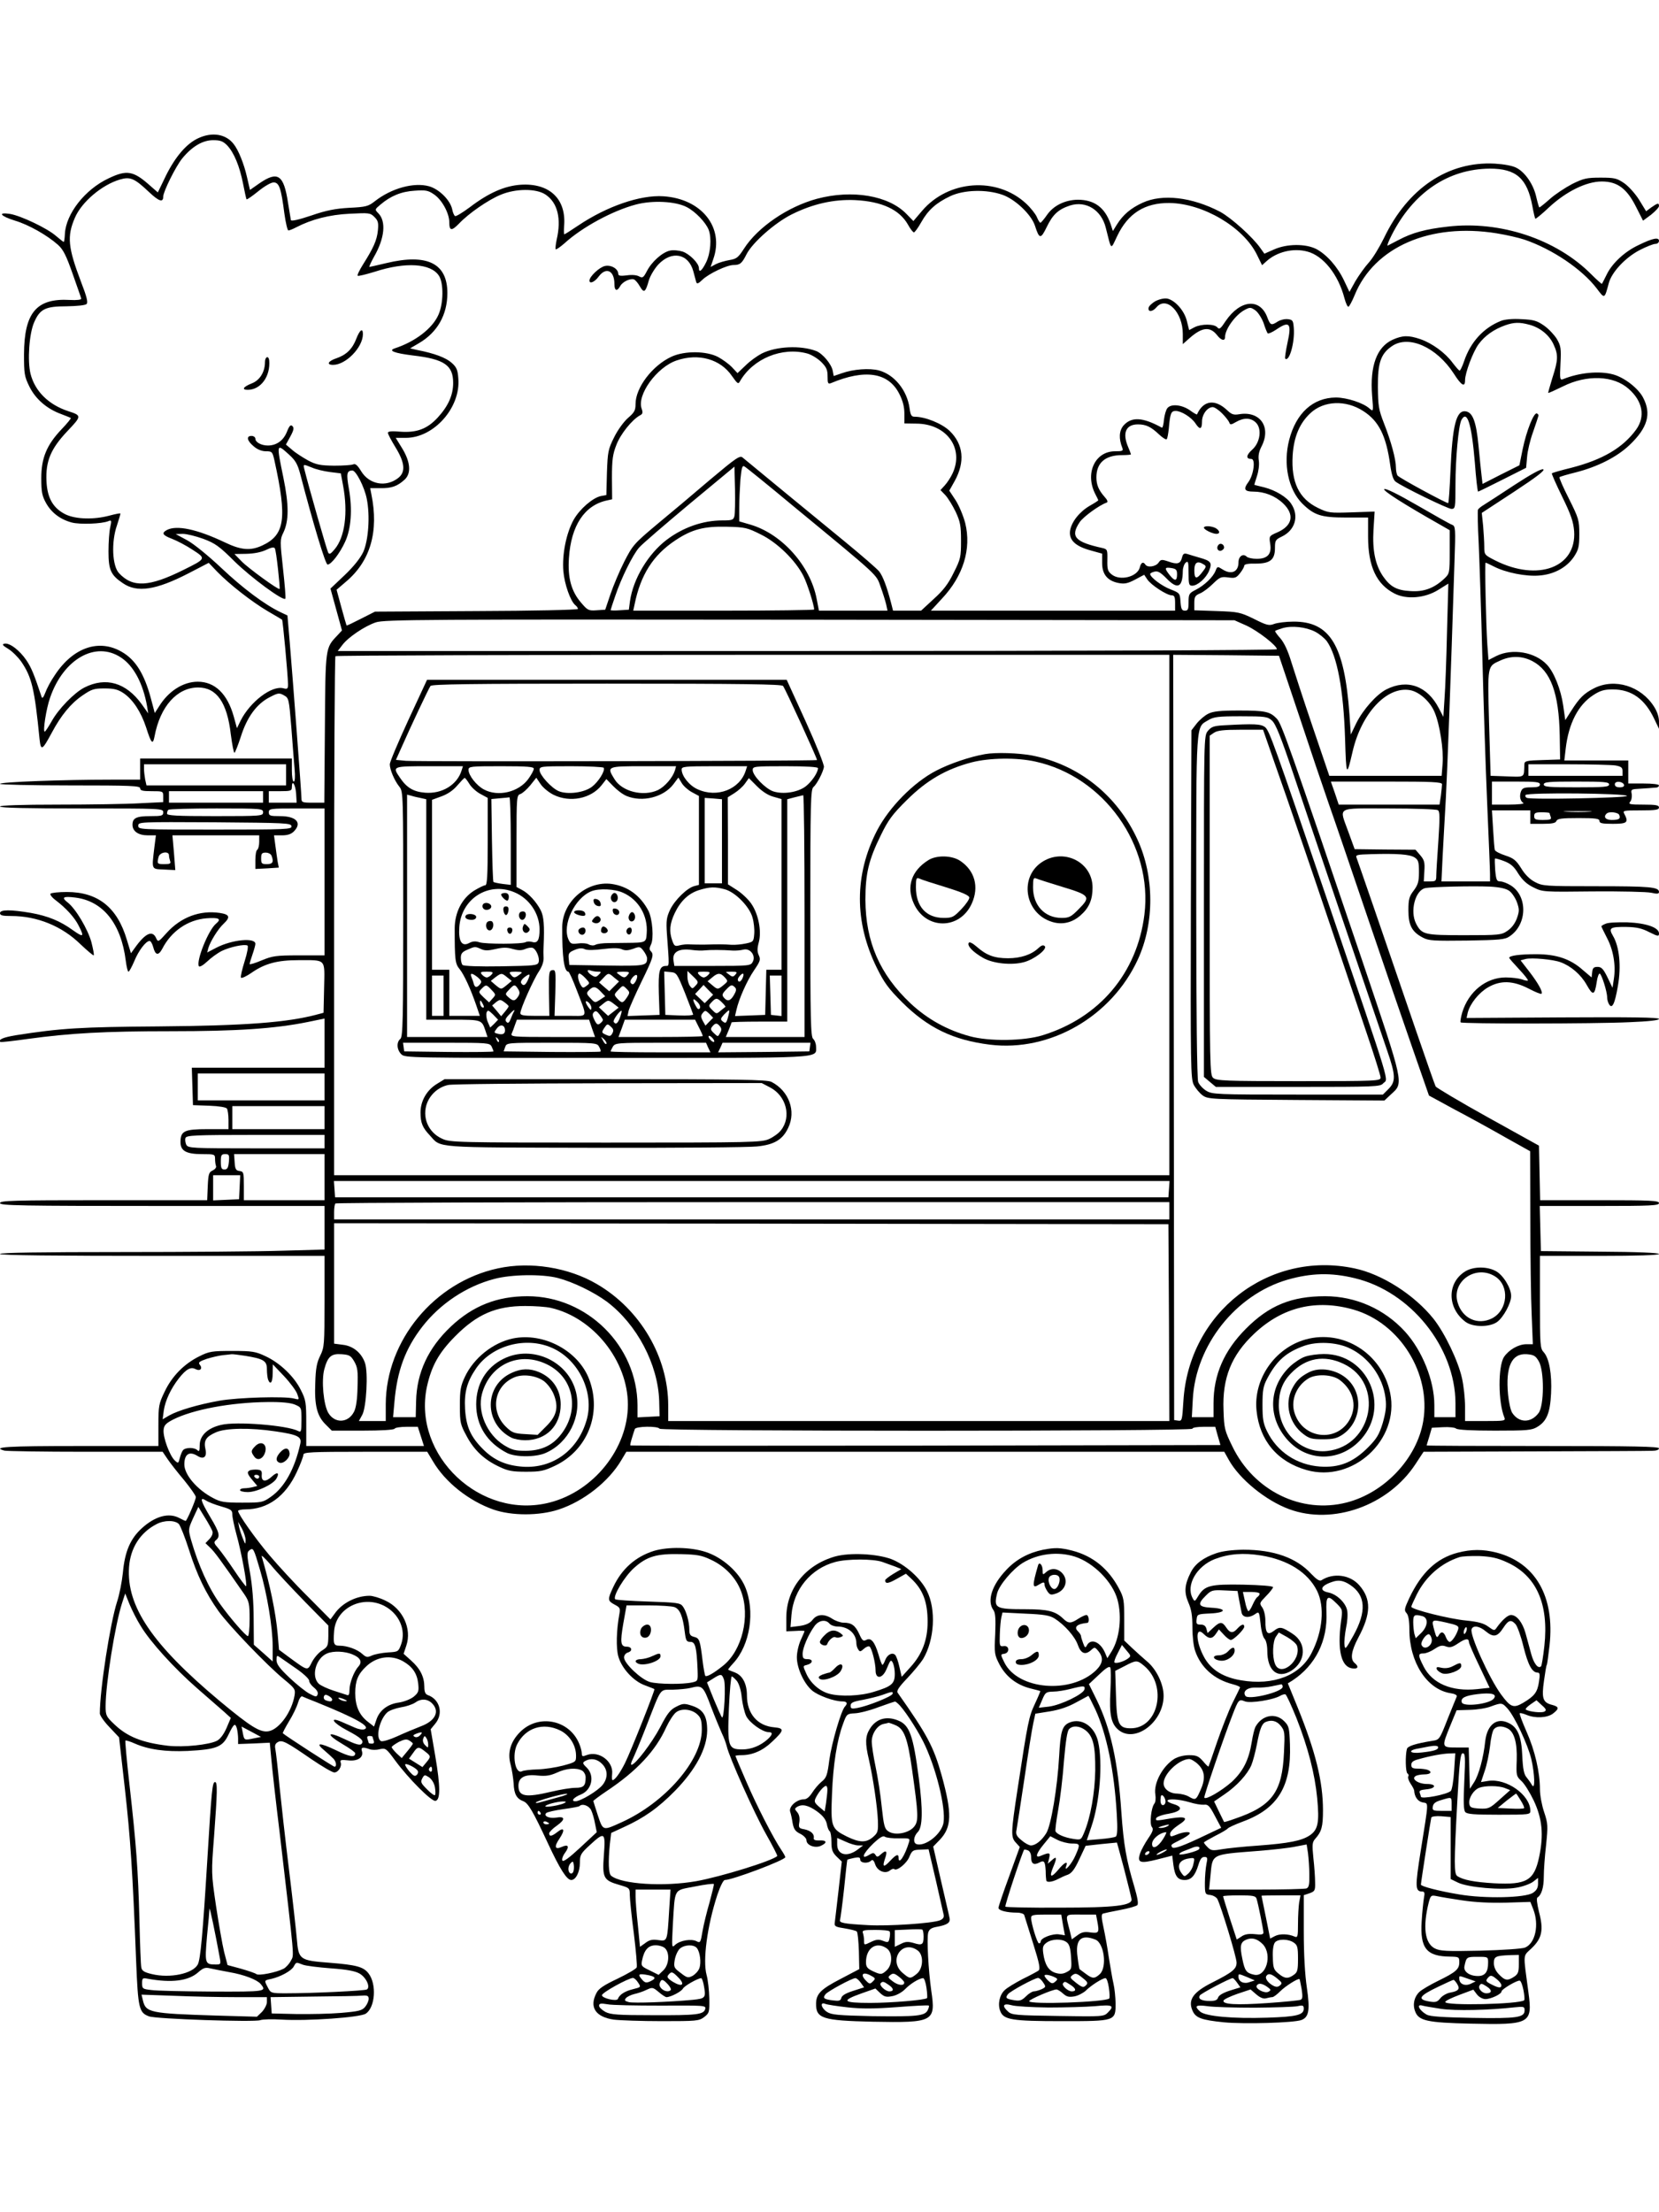 <?xml version="1.0" standalone="no"?>
<!DOCTYPE svg PUBLIC "-//W3C//DTD SVG 20010904//EN"
 "http://www.w3.org/TR/2001/REC-SVG-20010904/DTD/svg10.dtd">
<svg version="1.0" xmlns="http://www.w3.org/2000/svg"
 width="864pt" height="1152pt" viewBox="0 0 864 1152"
 preserveAspectRatio="xMidYMid meet">

<g transform="translate(0,1152) scale(0.1,-0.1)"
fill="#000000" stroke="none">
<path d="M1034 10801 c-62 -28 -120 -96 -169 -194 l-43 -89 -39 34 c-88 79
-122 85 -218 39 -123 -58 -221 -184 -227 -288 -1 -24 -4 -43 -6 -43 -2 0 -20
14 -40 31 -45 40 -184 106 -240 115 -66 10 -51 -11 26 -35 71 -21 168 -76 224
-126 27 -24 43 -56 76 -150 23 -66 44 -124 45 -130 1 -6 -22 -9 -59 -7 -174
10 -238 -66 -239 -283 0 -101 2 -115 28 -168 32 -65 91 -116 165 -143 26 -10
49 -19 51 -21 2 -1 -19 -28 -48 -58 -78 -82 -106 -150 -106 -255 0 -72 4 -92
25 -130 28 -50 74 -85 134 -101 42 -11 156 -7 190 7 17 7 18 4 10 -32 -5 -21
-9 -78 -9 -126 0 -96 12 -123 75 -165 74 -51 172 -36 341 51 l106 55 44 -46
c66 -68 181 -157 262 -205 39 -23 74 -43 76 -45 4 -3 30 -284 31 -336 0 -24
-3 -27 -25 -21 -60 15 -172 -70 -222 -169 l-19 -39 -17 62 c-33 117 -98 180
-187 180 -76 0 -153 -49 -202 -129 l-22 -34 -21 79 c-34 125 -79 198 -150 239
-119 70 -254 24 -349 -120 -21 -30 -43 -72 -50 -92 -9 -24 -16 -32 -19 -23
-39 117 -53 152 -79 191 -35 52 -88 93 -115 87 -14 -3 -10 -9 20 -27 21 -13
51 -43 68 -67 55 -81 69 -141 95 -403 7 -63 14 -59 64 34 48 90 99 152 159
193 48 33 60 37 115 37 50 0 70 -5 100 -25 48 -33 90 -96 117 -178 27 -85 35
-93 44 -46 29 155 117 254 227 254 96 0 151 -78 170 -244 7 -53 15 -96 19 -96
3 0 18 37 33 83 32 102 82 171 150 206 44 23 50 24 75 10 25 -14 26 -18 38
-164 6 -83 14 -180 17 -217 4 -43 2 -68 -4 -68 -6 0 -10 26 -10 60 l0 60 -395
0 -395 0 0 -55 0 -55 -153 0 c-245 0 -577 -12 -577 -22 0 -4 164 -8 365 -8
318 0 365 -2 365 -15 0 -12 13 -15 60 -15 59 0 60 0 60 -28 l0 -29 -122 -6
c-66 -4 -258 -7 -425 -7 -195 0 -303 -4 -303 -10 0 -7 148 -10 425 -10 418 0
425 0 425 -20 0 -18 -7 -20 -68 -20 -72 0 -92 -10 -92 -45 0 -34 31 -55 79
-55 l43 0 -8 -62 c-14 -119 -17 -113 50 -116 l59 -3 -7 90 -8 91 226 0 226 0
0 -34 c0 -19 -5 -38 -10 -41 -6 -3 -10 -27 -10 -53 l0 -47 61 3 61 4 -6 31
c-3 18 -8 56 -12 85 l-7 52 42 0 c28 0 47 6 61 20 45 45 13 80 -71 80 -52 0
-59 2 -59 20 0 19 7 20 145 20 l145 0 0 -382 0 -383 -133 0 c-120 0 -138 -3
-194 -26 -35 -15 -63 -23 -63 -19 0 4 7 27 15 50 8 23 15 48 15 55 0 34 -122
22 -203 -20 l-48 -25 6 23 c11 36 51 100 79 126 37 35 33 49 -20 57 -103 15
-202 -22 -276 -104 -42 -47 -45 -49 -54 -29 -19 45 -56 29 -111 -48 l-21 -29
-21 69 c-50 170 -151 250 -313 250 -42 0 -80 -4 -85 -9 -4 -4 8 -20 27 -34 54
-41 99 -90 120 -133 30 -58 25 -62 -29 -24 -67 49 -131 75 -220 91 -105 18
-161 18 -161 -1 0 -12 13 -15 58 -15 136 0 265 -53 361 -147 36 -34 67 -60 69
-58 3 3 -3 33 -12 69 -19 68 -81 173 -123 206 -35 27 -25 34 39 26 145 -18
239 -136 263 -329 4 -31 10 -57 14 -57 4 0 17 24 30 54 22 55 61 106 80 106 6
0 14 -14 19 -32 11 -43 27 -46 47 -9 47 92 133 151 230 159 66 5 80 -3 50 -28
-40 -33 -105 -196 -89 -222 4 -5 23 6 43 25 20 19 54 44 76 55 43 21 119 37
134 28 5 -3 -1 -38 -15 -82 -13 -41 -22 -80 -19 -85 3 -5 29 7 56 26 69 48
135 65 243 65 147 0 137 10 134 -143 l-3 -131 -30 -8 c-159 -43 -375 -59 -830
-63 -403 -3 -508 -9 -743 -46 -65 -11 -92 -22 -80 -35 3 -2 67 5 144 16 221
30 396 40 746 40 341 0 538 13 711 48 l87 18 0 -128 0 -128 -345 0 -346 0 3
-97 3 -98 85 -3 c52 -2 87 -8 92 -15 4 -7 8 -33 8 -59 l0 -48 -108 0 c-122 0
-142 -9 -142 -68 0 -45 30 -62 112 -62 65 0 68 -1 68 -24 0 -13 2 -30 5 -38 3
-7 -5 -17 -17 -23 -20 -9 -23 -18 -26 -82 l-3 -73 -539 0 c-473 0 -540 -2
-540 -15 0 -13 101 -15 845 -15 l845 0 0 -113 0 -114 -217 -6 c-120 -4 -500
-7 -845 -7 -412 0 -628 -3 -628 -10 0 -7 288 -10 845 -10 l845 0 0 -237 c0
-225 -1 -239 -22 -282 -18 -36 -24 -67 -26 -142 -5 -117 9 -172 53 -216 l33
-33 160 0 c97 0 163 4 167 10 3 6 32 10 64 10 l57 0 16 -50 16 -50 -306 0
-307 0 0 118 c0 108 -2 122 -28 173 -34 70 -109 142 -185 177 -51 24 -68 27
-172 27 -106 0 -120 -2 -172 -28 -79 -39 -143 -104 -181 -185 -30 -62 -32 -74
-32 -175 l0 -107 -412 0 c-374 0 -460 -5 -390 -24 12 -3 203 -6 423 -6 l401 0
25 -37 c14 -21 53 -71 87 -111 33 -41 61 -80 61 -88 0 -15 -47 -124 -53 -124
-3 0 -18 7 -33 15 -55 29 -125 10 -194 -52 -61 -55 -90 -122 -100 -233 -5 -47
-18 -114 -30 -150 -36 -111 -90 -457 -90 -583 0 -10 22 -42 50 -71 l50 -53 30
-264 c29 -257 41 -436 59 -902 10 -246 15 -268 67 -287 35 -14 550 -31 579
-20 13 5 63 6 112 3 134 -8 408 11 438 31 49 32 58 154 14 210 -26 34 -64 44
-202 55 -157 12 -162 16 -171 123 -4 46 -22 209 -41 363 -19 154 -41 352 -50
440 -8 88 -18 172 -21 187 -4 19 0 29 13 36 22 13 43 2 175 -89 56 -38 109
-69 119 -69 21 0 41 32 33 53 -4 12 3 14 39 10 50 -6 82 16 72 48 -7 20 5 23
40 10 11 -4 34 -5 52 0 32 7 35 4 82 -60 68 -92 188 -213 209 -209 26 5 26 74
-1 233 l-24 140 23 28 c45 53 25 128 -38 150 -13 5 -18 17 -18 42 0 52 -21 95
-68 137 l-40 36 14 42 c30 88 -18 193 -109 235 -28 14 -66 25 -82 25 -69 0
-143 -37 -182 -93 l-22 -30 -118 119 c-66 65 -154 161 -198 213 -76 90 -165
216 -165 233 0 4 17 8 38 8 116 0 209 67 268 195 19 40 34 81 34 89 0 14 36
16 323 16 l322 0 30 -50 c64 -109 187 -206 315 -251 95 -33 238 -33 339 0 131
43 262 146 328 259 l25 42 1557 0 1557 0 24 -43 c56 -100 192 -211 314 -256
228 -84 516 18 658 235 l42 64 576 2 c316 1 592 2 613 3 23 0 37 5 37 13 0 9
-128 12 -605 12 -333 0 -605 1 -605 3 0 1 6 22 14 47 l13 45 58 3 c32 2 63 -2
68 -7 7 -7 81 -11 202 -11 171 0 193 2 222 20 48 29 66 72 71 174 5 101 -10
183 -38 214 -19 20 -20 37 -20 262 l0 240 310 0 c197 0 310 4 310 10 0 6 -114
11 -307 12 l-308 3 -3 118 -3 117 311 0 c269 0 310 2 310 15 0 13 -41 15 -310
15 l-309 0 -3 142 -3 142 -265 147 c-146 81 -268 154 -273 161 -4 7 -50 139
-103 293 -179 524 -302 880 -309 898 -6 15 1 17 76 19 135 4 201 -1 226 -17
20 -13 23 -24 23 -76 0 -50 -5 -66 -27 -96 -24 -31 -28 -46 -28 -104 0 -77 18
-112 76 -142 30 -16 58 -17 229 -15 170 3 198 5 222 22 93 62 95 211 5 266
-18 11 -42 20 -53 20 -19 0 -22 7 -27 58 -2 31 -3 59 -1 61 2 2 23 -4 47 -13
34 -13 52 -28 74 -65 22 -34 44 -55 79 -72 48 -24 52 -24 312 -21 144 1 280
-2 302 -7 31 -7 40 -6 40 4 0 26 -47 30 -325 30 -270 0 -281 1 -321 22 -27 14
-53 40 -72 72 -26 41 -39 52 -82 66 -28 9 -53 22 -55 29 -2 6 -6 55 -9 109
l-6 97 100 0 100 0 0 -35 0 -35 65 0 c49 0 67 4 71 15 5 12 27 15 115 15 90 0
109 -3 109 -15 0 -12 14 -15 70 -15 74 0 83 7 60 51 -10 18 -7 19 85 19 78 0
95 3 95 15 0 12 -16 15 -81 15 -71 0 -80 2 -69 15 7 8 10 26 8 40 -5 23 -2 25
31 27 20 1 47 3 61 4 14 1 31 3 38 3 6 1 12 6 12 11 0 6 -33 10 -80 10 l-80 0
0 60 0 60 -166 0 -167 0 7 60 c15 133 66 231 145 281 35 23 57 29 100 29 98 0
168 -50 217 -155 l24 -50 0 38 c0 23 -10 53 -25 76 -68 109 -206 151 -313 97
-53 -27 -77 -51 -120 -119 l-30 -47 -11 77 c-12 83 -48 173 -84 211 -62 67
-181 87 -264 46 l-41 -21 -6 81 c-7 107 -14 426 -9 426 2 0 22 -9 43 -20 62
-32 167 -53 237 -47 77 6 143 42 181 99 23 36 27 51 27 117 0 72 -3 82 -54
184 -30 59 -52 109 -49 112 2 3 40 14 84 25 114 29 215 80 280 142 95 90 116
163 71 248 -25 48 -97 104 -155 120 -73 20 -177 10 -263 -25 -15 -5 -16 3 -12
82 4 78 2 92 -19 128 -13 21 -43 53 -66 69 -37 26 -54 31 -118 34 -46 3 -87
-1 -107 -9 -91 -36 -159 -111 -192 -210 -9 -27 -20 -49 -23 -49 -4 0 -20 19
-37 41 -38 52 -107 102 -168 123 -62 21 -92 20 -144 -3 -83 -38 -119 -137
-107 -291 7 -85 7 -85 -14 -67 -32 29 -118 57 -175 57 -119 -1 -207 -81 -243
-221 -32 -125 -5 -257 68 -331 62 -61 98 -73 228 -73 l115 0 0 -100 c0 -155
44 -248 138 -296 62 -32 158 -24 227 19 l53 33 -7 -253 c-3 -139 -9 -295 -13
-347 l-6 -94 -23 44 c-60 117 -164 155 -274 99 -51 -26 -121 -105 -156 -175
l-29 -60 -7 105 c-26 360 -101 484 -292 483 -39 0 -84 -6 -100 -12 -26 -10
-38 -8 -105 26 -72 35 -82 37 -193 41 l-118 4 0 38 c0 32 4 39 30 50 17 7 47
30 68 51 35 34 42 37 79 32 35 -5 42 -2 61 22 12 15 22 33 22 39 0 8 21 12 59
11 76 0 101 20 101 81 0 40 3 44 36 60 69 33 91 107 49 170 -22 35 -82 71
-140 86 -27 6 -51 13 -52 13 -1 0 5 21 13 45 9 27 13 60 10 81 -4 25 0 47 14
74 52 101 -7 186 -116 168 -29 -5 -40 -1 -62 20 -64 61 -125 53 -158 -21 -1
-2 -19 8 -39 23 -42 28 -96 33 -115 10 -7 -8 -15 -35 -18 -60 -2 -25 -7 -44
-11 -42 -100 55 -158 58 -200 11 -23 -28 -25 -68 -6 -116 6 -16 1 -18 -38 -18
-105 0 -158 -116 -102 -224 8 -15 15 -30 15 -31 0 -2 -20 -15 -45 -29 -54 -32
-94 -83 -102 -129 -7 -48 26 -81 106 -103 l61 -17 0 -49 c0 -59 28 -93 86
-104 31 -6 48 -2 86 18 l47 25 16 -24 c19 -29 102 -83 127 -83 14 0 18 -8 18
-40 l0 -40 -636 0 -636 0 58 63 c111 118 154 259 121 393 -10 38 -32 91 -50
119 l-33 50 28 50 c55 100 46 191 -26 261 -41 39 -127 74 -183 74 -16 0 -21 8
-26 45 -13 93 -79 174 -159 196 -49 13 -134 7 -195 -15 l-41 -14 -5 27 c-7 36
-53 90 -86 103 -81 31 -208 25 -284 -13 -23 -12 -61 -39 -84 -62 l-42 -40 -28
30 c-16 17 -49 41 -73 54 -61 32 -174 33 -242 2 -100 -46 -188 -161 -188 -247
0 -33 -6 -44 -40 -73 -22 -20 -53 -62 -72 -101 -31 -62 -33 -75 -37 -183 l-3
-117 -28 -5 c-43 -9 -110 -67 -142 -123 -39 -70 -61 -181 -54 -268 6 -69 37
-156 62 -177 8 -6 14 -15 14 -20 0 -5 -238 -10 -529 -11 l-528 -3 -73 -37
c-41 -21 -74 -37 -75 -35 -1 1 -13 43 -27 94 l-25 92 49 42 c127 107 172 261
132 456 l-6 31 54 0 c57 -1 88 10 126 45 34 32 30 90 -12 160 l-35 57 53 0
c146 0 286 158 273 309 -3 45 -9 59 -35 82 -29 26 -89 49 -177 66 l-39 9 46
27 c96 56 148 148 148 261 0 155 -105 207 -318 156 -46 -11 -86 -20 -88 -20
-3 0 8 24 24 53 56 97 64 185 22 227 -19 19 -18 20 12 45 53 45 109 68 178 72
56 4 70 2 100 -19 41 -27 80 -98 80 -145 0 -46 12 -47 51 -7 50 53 153 124
217 150 79 33 185 33 233 1 63 -42 84 -125 58 -236 -5 -24 -7 -46 -5 -49 3 -3
24 12 47 32 91 83 250 169 371 201 87 23 205 17 264 -13 45 -23 100 -80 115
-119 16 -43 10 -120 -13 -168 -22 -45 -38 -58 -38 -31 0 25 -49 74 -85 86 -19
6 -49 9 -66 5 -40 -9 -95 -58 -120 -107 -18 -34 -22 -37 -41 -27 -12 7 -39 9
-64 5 -33 -4 -44 -2 -44 8 0 26 -37 48 -69 41 -29 -6 -81 -55 -81 -76 0 -19
27 -8 48 21 39 52 82 31 82 -39 0 -36 14 -40 30 -11 12 23 53 42 72 35 7 -3
21 -19 31 -37 21 -36 29 -30 46 31 7 24 29 61 49 83 70 75 158 58 183 -35 6
-23 13 -48 15 -56 4 -11 11 -8 32 12 33 32 128 77 162 77 34 0 44 8 68 56 31
61 147 163 234 207 112 56 221 80 332 75 140 -7 231 -50 275 -128 12 -22 26
-40 31 -40 4 0 22 24 38 53 36 64 78 101 152 136 71 33 187 36 270 7 67 -23
151 -103 170 -161 23 -71 30 -72 62 -6 31 64 60 91 121 111 83 26 163 -23 186
-116 31 -122 24 -117 60 -42 56 117 143 172 271 171 176 -2 386 -126 456 -269
l27 -55 21 19 c55 51 142 72 215 52 83 -22 161 -120 193 -243 7 -26 16 -46 21
-44 4 1 19 28 32 60 102 251 394 378 740 322 50 -8 115 -23 145 -33 146 -50
299 -154 375 -253 43 -57 41 -57 64 28 16 57 86 132 161 171 35 18 71 32 81
32 11 0 19 7 19 16 0 20 -33 14 -106 -22 -71 -33 -136 -93 -165 -151 -13 -26
-25 -50 -26 -51 -1 -2 -26 20 -56 50 -182 183 -475 280 -747 248 -116 -13
-185 -32 -255 -69 -27 -14 -54 -28 -58 -30 -5 -1 5 23 21 55 112 221 293 344
511 346 137 0 195 -50 222 -197 6 -33 13 -62 15 -64 2 -2 34 24 71 59 88 82
194 135 275 135 82 0 131 -37 179 -133 l36 -71 42 31 c22 18 41 38 41 45 0 18
-7 16 -40 -7 l-27 -20 -36 59 c-20 32 -55 71 -78 87 -38 26 -50 29 -124 29
-72 0 -88 -4 -147 -33 -36 -19 -88 -53 -116 -78 -27 -24 -52 -44 -55 -44 -2 0
-9 24 -16 54 -14 65 -58 129 -103 152 -20 11 -65 19 -113 22 -243 13 -453
-128 -577 -387 -23 -47 -58 -105 -79 -128 -21 -23 -52 -67 -70 -97 l-31 -56
-28 59 c-34 72 -90 135 -144 164 -57 29 -154 28 -221 -2 l-50 -22 -20 28 c-40
58 -153 159 -210 190 -147 77 -302 95 -405 47 -61 -28 -101 -62 -133 -113
l-21 -34 -12 37 c-30 86 -85 126 -171 126 -66 -1 -126 -30 -160 -79 -15 -22
-31 -40 -34 -41 -4 0 -12 13 -19 30 -7 16 -32 48 -57 71 -152 140 -403 122
-540 -38 l-46 -54 -36 37 c-93 96 -282 128 -466 79 -152 -41 -309 -148 -381
-261 -29 -45 -38 -52 -74 -58 -23 -4 -55 -13 -71 -21 l-28 -15 14 41 c58 165
-61 314 -260 327 -120 8 -294 -52 -443 -152 -37 -25 -70 -46 -73 -46 -2 0 -3
19 -1 43 12 142 -77 225 -227 215 -84 -6 -167 -43 -264 -117 -38 -28 -72 -49
-77 -46 -5 3 -12 19 -15 36 -11 48 -68 104 -120 119 -80 22 -196 -10 -283 -78
-33 -26 -46 -30 -132 -34 -72 -4 -120 -13 -198 -40 -65 -22 -105 -31 -107 -24
-1 6 -8 47 -15 91 -22 145 -53 166 -148 101 l-50 -35 -16 69 c-15 66 -44 139
-69 170 -40 52 -111 64 -183 31z m149 -38 c36 -38 65 -109 83 -200 8 -42 16
-78 18 -81 3 -2 30 17 61 42 32 26 66 46 80 46 29 0 39 -30 56 -162 7 -49 16
-88 21 -88 5 0 23 7 40 16 81 42 174 66 279 71 101 5 107 5 129 -17 19 -19 22
-30 18 -70 -5 -51 -23 -91 -78 -178 -18 -29 -31 -55 -27 -58 3 -3 43 7 89 21
160 52 292 44 334 -21 25 -38 24 -145 -3 -204 -31 -70 -120 -139 -227 -174
-36 -12 -3 -25 94 -37 164 -19 210 -51 210 -143 0 -64 -26 -121 -80 -180 -55
-60 -110 -80 -195 -74 -45 4 -65 2 -65 -6 0 -6 18 -40 40 -76 49 -80 53 -128
14 -159 -64 -50 -151 -34 -193 35 -19 31 -30 41 -41 36 -8 -4 -53 -7 -100 -7
-72 1 -93 5 -135 27 -27 15 -65 39 -83 55 l-33 28 23 42 c18 33 20 45 11 54
-9 9 -16 3 -29 -30 -18 -45 -54 -71 -99 -71 -34 0 -65 17 -65 35 0 8 -9 15
-20 15 -29 0 -24 -25 11 -54 19 -17 43 -26 64 -26 31 0 34 -2 44 -47 67 -304
55 -389 -64 -444 -61 -28 -110 -24 -195 17 -143 68 -250 91 -301 64 -29 -16
-23 -27 27 -46 26 -10 74 -35 107 -57 71 -46 71 -46 -48 -105 -179 -89 -264
-93 -335 -17 -36 38 -41 163 -11 249 11 33 19 61 18 62 -2 2 -27 -3 -57 -11
-82 -22 -175 -19 -228 6 -65 32 -96 85 -100 173 -5 104 22 169 109 261 75 79
75 81 4 104 -103 34 -173 104 -196 194 -17 69 -7 211 19 269 30 69 58 83 169
83 54 1 97 5 104 12 8 8 1 38 -29 115 -68 179 -74 237 -32 334 35 82 140 171
234 199 54 16 76 7 153 -66 51 -48 73 -55 73 -23 0 26 65 157 99 199 51 62
106 95 161 95 37 0 51 -5 73 -27z m6782 -934 c56 -15 104 -54 126 -103 25 -54
24 -80 -6 -173 -13 -42 -23 -78 -22 -79 1 -2 36 14 77 34 124 62 264 57 342
-13 73 -64 88 -144 39 -212 -69 -95 -175 -157 -338 -199 -53 -13 -99 -26 -101
-29 -2 -2 22 -57 54 -122 46 -94 58 -130 62 -179 13 -189 -189 -264 -410 -153
-57 29 -58 30 -58 72 0 23 -3 72 -6 109 l-7 67 168 110 c117 77 163 112 152
117 -10 4 -63 -25 -149 -81 -73 -48 -145 -95 -160 -104 -15 -9 -29 -20 -31
-26 -2 -5 -1 -84 4 -175 4 -91 13 -356 19 -590 6 -234 17 -576 25 -760 8 -184
15 -352 15 -372 l0 -38 -127 0 -126 0 6 128 c4 70 11 208 17 307 8 156 24 576
45 1233 6 170 5 182 -12 189 -10 3 -91 49 -181 101 -102 59 -167 91 -173 85
-8 -8 98 -76 294 -187 l47 -27 0 -113 c0 -110 -1 -113 -27 -138 -54 -51 -107
-71 -178 -66 -72 4 -105 23 -143 78 -40 60 -55 134 -49 240 l6 96 -119 -4
c-114 -4 -122 -3 -176 23 -99 48 -140 134 -132 272 6 98 36 169 93 222 70 65
184 69 274 11 82 -52 120 -129 141 -280 7 -50 16 -79 28 -88 36 -27 272 -142
291 -142 20 0 21 5 21 125 0 138 16 309 31 338 30 55 53 -20 70 -222 6 -83 14
-151 17 -151 2 0 60 28 127 62 l123 62 5 56 c2 30 16 89 31 130 14 41 27 79
28 84 2 5 -2 10 -8 13 -16 6 -54 -90 -74 -186 l-17 -84 -96 -48 -96 -49 -5 43
c-3 23 -10 94 -16 157 -12 124 -30 173 -67 178 -49 7 -69 -73 -79 -311 -4 -92
-9 -167 -12 -167 -12 0 -258 133 -264 144 -4 6 -8 25 -8 41 0 43 -25 136 -62
230 -28 72 -31 91 -32 190 -1 126 15 173 74 213 87 59 232 -6 321 -143 40 -63
59 -74 59 -35 0 38 41 147 70 187 33 45 80 78 139 99 45 16 75 17 126 3z
m-3760 -150 c21 -6 54 -26 72 -44 27 -27 33 -41 33 -75 0 -36 2 -41 18 -35
177 74 298 56 355 -55 19 -37 27 -69 27 -104 l0 -51 63 -1 c157 -1 249 -128
188 -259 -10 -22 -29 -50 -41 -63 l-22 -24 25 -26 c14 -15 38 -54 54 -87 24
-52 28 -72 28 -151 0 -84 -2 -95 -38 -166 -28 -58 -54 -92 -104 -137 l-66 -61
-73 0 -73 0 -11 43 c-22 84 -42 136 -61 161 -11 14 -93 85 -182 158 -139 114
-479 393 -529 435 -14 13 -33 0 -170 -115 -84 -72 -209 -177 -277 -233 -119
-100 -126 -108 -170 -194 -25 -49 -57 -126 -72 -170 l-27 -80 -45 -3 c-42 -3
-47 0 -81 40 -51 59 -70 130 -63 232 11 169 81 275 198 300 l27 6 -1 112 c0
93 4 123 23 171 21 56 82 132 123 154 14 7 16 14 9 34 -27 71 78 217 182 252
114 39 228 7 288 -81 29 -41 33 -44 42 -27 68 118 220 180 351 144z m2159
-311 c18 -18 35 -40 38 -48 4 -13 9 -13 36 3 40 23 77 22 103 -4 32 -32 22
-104 -20 -141 -32 -29 -33 -48 -4 -48 23 0 12 -84 -16 -121 -27 -36 -20 -49
26 -49 58 0 114 -22 155 -61 61 -58 50 -116 -29 -151 -44 -19 -44 -20 -38 -59
9 -54 -13 -79 -70 -79 -22 0 -46 5 -52 11 -19 19 -43 2 -43 -29 0 -51 -38 -67
-85 -36 -24 15 -25 15 -34 -7 -12 -33 -58 -77 -103 -100 -35 -18 -38 -22 -38
-64 0 -38 -3 -45 -19 -45 -16 0 -20 8 -23 46 -3 45 -4 46 -52 65 -45 17 -106
63 -106 80 0 4 10 9 22 12 17 5 31 -3 61 -33 59 -62 86 -50 87 36 0 17 7 37
15 44 13 11 15 4 15 -54 0 -58 2 -66 19 -66 28 0 72 39 88 78 17 42 10 51 -50
68 -23 7 -52 15 -63 19 -17 5 -23 2 -28 -18 -8 -33 -24 -38 -71 -21 -36 12
-40 11 -52 -7 -15 -20 -57 -26 -68 -9 -11 17 -23 11 -29 -15 -13 -49 -103 -72
-147 -36 -20 16 -23 27 -22 75 1 53 0 56 -25 62 -145 32 -169 60 -119 135 19
28 101 88 141 102 7 3 3 14 -10 28 -32 36 -44 64 -44 103 0 76 46 116 134 116
25 0 46 2 46 4 0 2 -7 20 -15 39 -31 73 -11 117 51 117 42 0 68 -12 111 -53
18 -17 36 -28 39 -24 4 3 8 28 11 54 7 82 12 93 36 93 29 0 82 -33 103 -65 23
-35 34 -31 34 10 0 37 28 75 56 75 9 0 31 -15 48 -32z m-4858 -216 c33 -30 44
-49 58 -102 67 -257 131 -470 142 -470 19 0 64 59 91 118 32 68 39 171 20 277
-14 79 -11 94 18 95 19 0 63 -86 75 -147 18 -88 9 -216 -18 -277 -15 -32 -49
-75 -96 -120 l-75 -71 30 -109 30 -109 -24 -26 c-63 -66 -62 -60 -65 -483 l-3
-388 -60 0 c-55 0 -59 2 -59 23 0 27 -45 621 -61 812 l-12 140 -36 17 c-82 39
-197 125 -309 231 -68 64 -144 126 -178 144 l-59 32 37 1 c20 0 68 -12 107
-26 61 -23 83 -38 163 -118 86 -84 251 -206 264 -194 3 3 -3 74 -12 156 -16
145 -16 153 2 189 29 61 29 143 0 285 -37 180 -37 181 30 120z m119 -67 c20
-9 62 -19 93 -23 l57 -7 12 -65 c26 -141 9 -267 -44 -330 -21 -25 -28 -29 -34
-17 -7 12 -103 349 -123 430 -8 32 -9 31 39 12z m2507 -201 c455 -375 430
-353 454 -419 12 -33 25 -75 29 -92 l7 -33 -179 0 -178 0 -12 62 c-33 172
-181 338 -345 386 l-58 17 0 71 c0 39 3 105 6 147 6 62 10 75 21 68 8 -4 123
-97 255 -207z m-307 -51 c-5 -21 -12 -23 -63 -23 -101 0 -204 -36 -290 -101
-96 -73 -174 -202 -191 -319 l-6 -45 -48 -3 c-26 -2 -47 -1 -47 1 0 2 11 35
24 73 31 93 91 214 124 252 15 18 133 119 262 227 l235 195 3 -118 c1 -64 0
-127 -3 -139z m137 -96 c86 -42 181 -135 222 -216 20 -39 56 -152 56 -175 0
-3 -212 -6 -471 -6 l-471 0 7 33 c31 153 96 256 212 333 87 58 150 74 269 71
94 -2 106 -5 176 -40z m-2514 -182 c6 -54 10 -100 8 -102 -6 -6 -163 108 -198
144 l-37 38 62 1 c40 1 76 8 102 20 26 13 42 16 46 9 4 -5 11 -55 17 -110z
m4822 25 c13 -8 12 -13 -6 -36 -32 -43 -44 -41 -44 5 0 43 16 53 50 31z m-140
-51 c0 -36 -12 -37 -39 -3 -28 36 -26 41 9 36 25 -4 30 -9 30 -33z m362 -267
c60 -28 158 -104 158 -123 0 -5 -973 -9 -2445 -9 l-2446 0 23 30 c29 40 116
99 175 119 44 15 250 16 2260 14 l2212 -3 63 -28z m356 -31 c22 -11 50 -34 62
-50 54 -76 87 -253 95 -506 6 -200 8 -204 39 -70 46 201 179 343 300 321 48
-9 104 -59 127 -114 27 -63 48 -196 42 -269 l-5 -63 -293 0 -292 0 -86 253
c-47 138 -97 292 -112 340 -17 57 -37 100 -57 123 -17 19 -29 36 -27 38 2 3
20 9 39 15 48 14 120 6 168 -18z m-6218 -135 c66 -43 115 -135 136 -254 l6
-37 -34 48 c-82 113 -187 143 -298 87 -53 -27 -135 -111 -171 -176 -17 -30
-33 -54 -36 -54 -11 0 8 121 28 177 69 201 237 297 369 209z m5460 -1341 l0
-1355 -2175 0 -2175 0 0 1348 c0 742 3 1352 7 1355 3 4 982 7 2175 7 l2168 0
0 -1355z m675 1040 c56 -170 126 -377 155 -460 29 -82 119 -346 200 -585 81
-239 187 -547 235 -685 l87 -250 136 -74 c76 -40 194 -105 264 -145 l127 -71
1 -351 c0 -193 3 -419 7 -502 l6 -152 -34 0 c-41 0 -91 -29 -116 -66 -32 -49
-31 -237 2 -316 7 -17 -2 -18 -99 -18 l-106 0 0 76 c0 41 -7 107 -16 147 -20
90 -89 234 -148 309 -100 125 -268 233 -412 263 -447 95 -864 -230 -891 -693
-6 -97 -7 -103 -27 -100 l-21 3 -2 1993 -3 1992 276 -2 275 -3 104 -310z
m1216 282 c95 -50 138 -166 142 -387 l2 -125 -92 -3 c-80 -2 -93 -5 -94 -20
-4 -77 11 -68 -118 -64 l-58 2 -8 275 c-8 306 -10 294 60 326 55 25 113 24
166 -4z m-6491 -592 l0 -55 -364 0 -363 0 -7 31 c-3 17 -6 42 -6 55 l0 24 370
0 370 0 0 -55z m6923 49 c31 -6 37 -11 37 -30 l0 -24 -245 0 -245 0 0 30 0 30
208 0 c114 0 224 -3 245 -6z m-903 -98 c0 -7 -3 -34 -6 -60 l-7 -46 -262 0
-263 0 -20 60 -21 60 290 0 c237 0 289 -2 289 -14z m510 -1 c0 -11 -12 -15
-45 -15 -38 0 -47 -4 -54 -22 -9 -25 -4 -49 13 -60 6 -4 -28 -8 -76 -8 l-88 0
0 60 0 60 125 0 c104 0 125 -2 125 -15z m360 0 c0 -13 -26 -15 -170 -15 -144
0 -170 2 -170 15 0 13 26 15 170 15 144 0 170 -2 170 -15z m78 -2 c2 -8 -6
-13 -22 -13 -17 0 -26 5 -26 16 0 19 41 16 48 -3z m-6916 -43 l3 -50 -72 0
-73 0 0 30 0 30 60 0 c53 0 60 2 60 20 0 43 18 17 22 -30z m-172 -20 l0 -30
-245 0 -245 0 0 30 0 30 245 0 245 0 0 -30z m7103 5 c-3 -10 -495 -20 -521
-10 -7 3 -10 9 -7 15 9 14 531 9 528 -5z m-7103 -85 c0 -19 -7 -20 -250 -20
-202 0 -250 3 -250 13 0 8 3 17 7 20 3 4 116 7 250 7 236 0 243 -1 243 -20z
m6118 11 c11 -6 11 -36 3 -160 -6 -84 -11 -166 -11 -182 0 -26 -3 -29 -32 -29
l-33 0 3 53 c3 46 0 58 -21 83 l-25 29 -159 1 -158 2 -32 88 c-49 137 -71 124
210 124 133 0 248 -4 255 -9z m790 -8 c-32 -2 -86 -2 -120 0 -35 2 -9 3 57 3
66 0 94 -1 63 -3z m-208 -7 c0 -2 3 -11 6 -20 5 -13 -2 -16 -40 -16 -39 0 -46
3 -46 20 0 17 7 20 40 20 22 0 40 -2 40 -4z m363 -10 c8 -20 -2 -26 -40 -26
-31 0 -44 16 -26 33 12 13 61 7 66 -7z m-6915 -58 c3 -17 -21 -18 -397 -18
-395 0 -401 0 -401 20 0 20 5 20 397 18 370 -3 398 -4 401 -20z m-638 -152 c0
-8 3 -21 6 -30 5 -13 -1 -16 -30 -16 -38 0 -39 2 -30 38 7 25 54 32 54 8z
m534 -2 c13 -33 6 -44 -24 -44 -27 0 -30 3 -30 30 0 25 4 30 24 30 13 0 27 -7
30 -16z m6446 -183 c14 -10 32 -37 40 -59 13 -37 13 -47 0 -84 -10 -27 -27
-50 -49 -65 -32 -22 -43 -23 -225 -23 -209 0 -221 3 -251 60 -33 64 -5 173 47
185 32 7 249 12 338 8 51 -3 83 -10 100 -22z m-6170 -1021 l0 -70 -330 0 -330
0 0 70 0 70 330 0 330 0 0 -70z m0 -160 l0 -60 -240 0 -240 0 0 60 0 60 240 0
240 0 0 -60z m0 -125 l0 -35 -355 0 c-340 0 -355 1 -365 19 -5 11 -7 27 -4 35
5 14 48 16 365 16 l359 0 0 -35z m-498 -105 c-3 -31 -8 -40 -23 -40 -15 0 -19
7 -19 40 0 35 3 40 23 40 20 0 22 -4 19 -40z m498 -80 l0 -120 -210 0 -210 0
0 74 c0 70 -1 75 -22 78 -19 2 -24 10 -26 46 l-3 42 235 0 236 0 0 -120z
m-442 -52 l-3 -63 -67 -3 -68 -3 0 66 0 65 70 0 71 0 -3 -62z m4840 -10 l-3
-43 -2170 0 -2170 0 -3 43 -3 42 2176 0 2176 0 -3 -42z m2 -113 l0 -45 -2175
0 -2175 0 0 38 c0 21 3 42 7 45 3 4 982 7 2175 7 l2168 0 0 -45z m-2 -582 l2
-513 -1305 0 -1305 0 0 81 c0 252 -145 500 -371 632 -148 87 -347 119 -516 82
-331 -71 -583 -376 -584 -707 l0 -88 -70 0 -70 0 18 33 c21 40 31 219 14 269
-18 53 -62 89 -115 95 l-46 6 0 313 0 314 2173 -2 2172 -3 3 -512z m967 231
c291 -69 524 -359 525 -651 l0 -73 -55 0 -55 0 0 63 c0 127 -63 284 -153 383
-107 117 -257 184 -416 184 -174 0 -292 -48 -412 -169 -114 -114 -169 -240
-169 -388 l0 -73 -56 0 -57 0 5 93 c15 282 223 544 493 623 123 35 227 38 350
8z m-4150 1 c80 -21 187 -73 255 -123 157 -118 267 -327 273 -517 l2 -80 -57
-3 -58 -3 0 63 c-1 309 -262 568 -573 568 -158 0 -284 -50 -398 -157 -119
-112 -179 -242 -182 -390 l-2 -83 -59 0 -59 0 7 78 c14 163 56 278 145 393 93
120 230 211 375 249 90 24 249 26 331 5z m4145 -165 c241 -70 404 -333 362
-581 -33 -194 -201 -372 -398 -423 -236 -61 -484 60 -596 292 -40 82 -43 93
-46 188 -7 168 41 287 160 399 147 139 323 181 518 125z m-4180 9 c221 -51
400 -276 400 -504 0 -228 -177 -450 -406 -509 -359 -93 -716 243 -641 601 24
110 62 178 147 264 114 115 212 158 365 158 50 0 110 -4 135 -10z m-1595 -249
c98 -16 115 -26 115 -70 0 -21 3 -45 6 -54 12 -31 24 -15 24 32 l1 47 58 -61
c32 -34 63 -76 69 -93 11 -31 11 -31 -16 -24 -46 13 -292 6 -389 -11 -112 -20
-216 -51 -262 -77 l-34 -20 6 46 c8 52 36 113 79 168 38 48 62 61 87 47 24
-12 38 4 21 24 -9 11 -1 17 37 30 26 8 64 17 83 19 19 2 40 4 45 5 6 1 37 -3
70 -8z m570 -30 c17 -30 20 -49 17 -133 -1 -64 -8 -109 -18 -128 -30 -60 -100
-63 -134 -7 -25 42 -37 168 -21 228 18 66 36 82 90 78 40 -3 48 -7 66 -38z
m6169 1 c29 -50 28 -230 -1 -269 -39 -53 -102 -53 -137 0 -9 13 -18 56 -22 95
-14 147 19 217 98 211 36 -3 45 -8 62 -37z m-6479 -225 c35 -15 35 -15 35 -81
0 -59 -2 -65 -17 -57 -57 30 -324 51 -401 32 -71 -16 -112 -56 -112 -106 0
-30 -3 -35 -12 -26 -16 16 -63 15 -75 0 -6 -7 -13 -26 -17 -42 -7 -27 -8 -28
-26 -11 -26 24 -62 121 -58 159 2 24 12 34 48 53 104 53 302 90 493 92 73 1
119 -4 142 -13z m1900 -126 c9 -14 2775 -14 2775 0 0 6 26 10 59 10 l60 0 13
-47 14 -48 -1535 -3 c-844 -1 -1536 -1 -1538 1 -2 2 2 19 8 38 6 19 12 40 15
47 4 15 120 17 129 2z m-1999 -14 c115 -17 136 -28 128 -64 -29 -131 -82 -227
-154 -277 -41 -29 -48 -30 -149 -30 -92 0 -112 3 -151 24 -83 43 -150 121
-150 175 0 54 26 71 69 44 32 -20 50 -4 41 35 -10 45 2 65 54 88 51 23 179 25
312 5z m-283 -391 c51 -15 57 -19 57 -43 0 -14 10 -60 21 -101 26 -92 59 -271
50 -271 -3 0 -31 37 -61 82 -30 45 -67 96 -82 114 -24 27 -26 33 -13 44 23 19
18 40 -30 120 -51 86 -57 108 -22 86 12 -8 48 -22 80 -31z m-47 -128 c4 -12
-2 -27 -15 -41 l-21 -22 25 -24 c22 -21 52 -61 178 -243 24 -36 27 -48 27
-129 0 -48 -4 -88 -9 -88 -11 0 -94 96 -144 166 -61 85 -114 203 -152 335 -15
55 -15 56 11 114 l27 58 33 -54 c19 -30 36 -62 40 -72z m-174 36 c8 -10 32
-70 52 -133 42 -132 87 -226 154 -320 53 -74 251 -281 341 -355 57 -47 60 -52
55 -84 -14 -84 -78 -174 -133 -186 -44 -9 -91 19 -258 158 -350 293 -485 492
-471 696 7 100 58 180 143 224 41 22 98 21 117 0z m347 -83 c-1 -24 -1 -24
-13 5 -7 17 -16 44 -20 60 l-6 30 20 -35 c10 -19 19 -46 19 -60z m75 -155 c37
-124 66 -301 66 -397 l0 -80 -49 44 -49 43 -1 135 c0 85 -7 174 -19 240 -17
96 -17 106 -3 117 20 15 22 11 55 -102z m233 -165 l123 -125 0 -55 c-1 -51 -3
-56 -33 -75 -18 -11 -41 -38 -53 -61 -23 -46 -19 -47 -120 27 l-51 38 -7 83
c-10 111 -40 256 -83 403 -3 10 18 -10 48 -45 29 -36 109 -121 176 -190z
m-855 -126 c50 -84 176 -222 295 -326 59 -51 122 -107 141 -123 l34 -31 -22
-52 c-15 -34 -33 -58 -50 -67 -41 -21 -175 -35 -255 -26 -135 16 -213 47 -282
114 -40 38 -43 45 -43 92 0 117 50 428 86 538 l16 49 23 -57 c13 -31 38 -81
57 -111z m1268 104 c78 -40 116 -125 89 -201 -14 -38 -15 -39 -69 -42 -30 -2
-67 -9 -83 -16 -24 -11 -30 -10 -50 8 -26 24 -79 43 -118 43 -31 0 -34 8 -29
75 8 120 146 190 260 133z m-165 -253 c42 -17 53 -39 32 -63 -24 -26 -47 -87
-47 -123 0 -21 -4 -30 -12 -26 -7 2 -39 13 -71 23 -31 10 -66 26 -77 36 -41
39 -15 134 44 158 33 14 93 11 131 -5z m-291 -75 c36 -25 66 -53 66 -62 0 -9
11 -25 25 -36 16 -13 23 -26 19 -36 -5 -14 -10 -13 -42 4 -21 11 -67 48 -104
83 -52 49 -68 71 -68 92 0 25 2 26 19 14 11 -8 49 -34 85 -59z m555 39 c49
-28 73 -63 79 -116 4 -40 2 -47 -24 -69 -17 -13 -50 -26 -77 -30 -59 -8 -101
-41 -117 -90 l-12 -35 -31 24 c-46 35 -67 83 -67 150 0 64 14 99 57 139 54 52
130 62 192 27z m-369 -199 c0 -11 -11 -13 -34 -4 -8 3 -12 12 -9 20 4 10 10
11 24 3 10 -5 19 -14 19 -19z m-80 -15 c205 -83 283 -127 248 -140 -9 -4 -31
0 -49 8 -19 8 -51 22 -71 31 -66 28 -44 -6 28 -44 76 -40 92 -56 76 -72 -8 -8
-32 -1 -86 25 -94 45 -101 27 -11 -26 36 -21 65 -42 65 -47 0 -24 -29 -19
-101 16 -86 41 -110 40 -59 -2 18 -15 38 -34 46 -42 15 -15 19 -42 6 -42 -7 0
-257 162 -269 174 -2 2 13 30 32 62 20 32 41 76 47 97 6 21 16 36 22 33 6 -3
40 -17 76 -31z m145 15 c13 -6 15 -9 5 -9 -8 0 -22 4 -30 9 -18 12 -2 12 25 0z
m455 -20 c42 -42 17 -92 -59 -120 -31 -12 -86 -35 -123 -52 -37 -17 -74 -28
-83 -25 -31 13 -10 112 32 150 11 10 43 21 70 26 27 4 60 15 74 24 31 23 65
21 89 -3z m-1016 -132 c3 -13 6 -36 6 -52 l0 -28 83 3 82 4 8 -85 c4 -47 23
-218 43 -380 80 -684 76 -637 59 -670 -8 -16 -25 -35 -38 -42 -36 -19 -130
-38 -142 -28 -6 5 -42 17 -80 28 l-70 19 -18 69 c-9 38 -28 146 -42 239 -25
170 -25 172 -10 365 17 229 18 280 5 280 -14 0 -18 -38 -40 -400 -24 -393 -36
-524 -50 -550 -26 -48 -145 -73 -239 -50 -39 9 -52 17 -55 34 -3 11 -7 125
-10 251 -7 260 -16 385 -52 704 -14 123 -23 225 -21 227 2 2 24 -4 48 -15 73
-32 160 -44 276 -39 151 8 182 20 213 85 28 58 35 63 44 31z m85 -51 c-47 -10
-47 -10 -55 31 l-6 31 51 -27 50 -27 -40 -8z m869 17 c-9 -10 -21 -13 -29 -8
-9 5 -8 9 7 15 31 12 39 10 22 -7z m-248 -8 c0 -2 3 -11 6 -20 4 -11 1 -16
-10 -16 -9 0 -16 2 -16 4 0 2 -3 11 -6 20 -4 11 -1 16 10 16 9 0 16 -2 16 -4z
m290 -41 c0 -18 -1 -18 -16 -3 -10 10 -14 23 -10 34 6 16 8 16 16 4 6 -8 10
-24 10 -35z m-80 5 c0 -3 -13 -21 -29 -40 l-29 -35 -26 24 c-14 14 -26 28 -26
33 0 4 17 16 37 27 29 14 41 16 55 7 10 -6 18 -13 18 -16z m64 -41 c31 -24 31
-27 6 -57 l-20 -24 -35 22 -35 22 21 29 c24 35 29 35 63 8z m-39 -100 c4 -6 2
-16 -5 -22 -9 -9 -17 -5 -36 16 -13 15 -24 32 -24 38 0 11 56 -16 65 -32z m75
5 c0 -8 -5 -12 -10 -9 -6 4 -8 11 -5 16 9 14 15 11 15 -7z m15 -91 c3 -19 4
-38 0 -41 -3 -3 -22 10 -41 30 -31 31 -35 38 -25 57 11 20 13 20 35 6 14 -10
27 -30 31 -52z m-1121 -885 c7 -37 6 -38 -21 -38 -56 0 -57 5 -45 147 7 70 13
135 13 143 1 13 30 -126 53 -252z m433 -39 c15 -6 81 -14 146 -19 84 -6 126
-14 149 -27 35 -20 58 -70 39 -83 -12 -7 -281 -20 -422 -20 -77 0 -79 1 -94
30 -20 38 -20 37 18 45 48 11 105 42 117 65 13 23 11 23 47 9z m-382 -39 c76
-13 143 -39 162 -61 33 -40 30 -41 -252 -40 -148 1 -291 4 -317 8 -45 5 -48 7
-48 35 0 27 3 29 28 24 126 -23 214 -12 265 34 25 22 36 26 61 20 17 -4 63
-13 101 -20z m37 -130 l158 0 0 -25 c0 -14 -12 -37 -26 -52 l-26 -25 -211 6
c-346 11 -368 15 -383 80 l-7 29 168 -6 c93 -4 239 -7 327 -7z m688 -9 c0 -10
-8 -29 -18 -41 -16 -20 -33 -24 -125 -32 -59 -5 -164 -7 -234 -6 l-128 3 -3
42 -3 43 223 3 c123 1 238 3 256 5 26 2 32 -2 32 -17z"/>
<path d="M1856 9757 c-20 -53 -51 -84 -102 -102 -46 -15 -56 -35 -19 -35 66 0
155 91 155 160 0 34 -16 23 -34 -23z"/>
<path d="M1380 9635 c0 -52 -27 -96 -70 -112 -43 -17 -53 -33 -20 -33 68 0
119 70 112 153 -3 27 -22 20 -22 -8z"/>
<path d="M6270 8772 c0 -10 45 -32 65 -32 21 0 18 17 -4 30 -24 12 -61 13 -61
2z"/>
<path d="M6347 8684 c-14 -14 -7 -35 11 -32 9 2 17 10 17 17 0 16 -18 25 -28
15z"/>
<path d="M2127 7771 c-53 -115 -97 -219 -97 -231 0 -27 24 -85 50 -117 20 -25
20 -38 20 -663 0 -555 -2 -639 -15 -650 -21 -17 -19 -56 5 -80 19 -19 40 -19
1067 -19 1150 0 1093 -4 1093 58 0 16 -7 34 -15 41 -13 11 -15 96 -15 655 0
572 2 644 16 656 18 15 50 76 55 105 2 11 -41 118 -95 237 l-99 217 -936 0
-937 0 -97 -209z m1951 177 c12 -15 180 -382 177 -386 -4 -5 -2088 -9 -2141
-4 l-52 5 25 56 c52 118 146 317 155 329 8 9 204 12 918 12 714 0 910 -3 918
-12z m-1674 -440 c-23 -75 -102 -123 -190 -116 -61 5 -96 26 -131 78 -41 60
-41 60 153 60 l175 0 -7 -22z m376 9 c0 -8 -13 -32 -29 -54 -50 -68 -157 -94
-231 -54 -38 20 -80 73 -80 102 0 18 11 19 170 19 136 0 170 -3 170 -13z m364
5 c9 -15 -27 -73 -61 -99 -41 -31 -126 -42 -173 -23 -38 16 -100 84 -100 110
0 19 7 20 164 20 91 0 167 -4 170 -8z m371 -14 c-12 -38 -52 -84 -88 -102 -77
-36 -188 -8 -227 57 -41 66 -40 67 151 67 l170 0 -6 -22z m369 0 c-30 -98
-149 -145 -251 -98 -43 19 -83 69 -83 103 0 15 15 17 171 17 l170 0 -7 -22z
m376 12 c0 -23 -32 -70 -64 -95 -41 -31 -117 -43 -169 -26 -41 14 -107 82
-107 111 0 19 7 20 170 20 112 0 170 -4 170 -10z m-1815 -83 c11 -18 37 -41
58 -52 l37 -20 0 -227 c0 -181 -3 -228 -13 -228 -7 0 -33 -13 -58 -28 -63 -40
-100 -112 -101 -195 0 -164 2 -186 26 -214 23 -29 56 -100 87 -190 l18 -53
-80 0 -79 0 0 120 0 120 -45 0 -45 0 0 443 0 442 49 18 c31 11 61 31 82 56 19
22 36 40 39 40 3 0 14 -14 25 -32z m438 -56 c86 -42 195 -20 250 50 l25 32 35
-36 c19 -20 50 -44 70 -52 82 -34 192 -7 244 61 l26 35 17 -28 c9 -16 33 -37
53 -48 l37 -20 0 -231 0 -232 -23 -6 c-38 -9 -103 -73 -127 -123 -19 -40 -21
-58 -17 -123 13 -174 13 -170 -4 -170 -35 0 -41 -26 -38 -142 l4 -113 -84 -3
-83 -3 6 28 c4 15 34 83 66 149 62 127 67 143 49 161 -8 8 -7 17 1 34 16 29 8
135 -13 176 -42 80 -108 128 -192 140 -130 17 -256 -93 -257 -224 -1 -157 10
-233 32 -233 4 0 23 -42 42 -92 59 -153 62 -138 -32 -138 l-82 0 4 120 c3 113
2 121 -16 118 -17 -3 -18 -13 -17 -120 l2 -118 -75 0 c-59 0 -76 3 -76 14 0
23 69 177 97 218 15 23 25 49 24 70 -1 18 -1 44 0 58 5 113 1 158 -15 190 -23
44 -63 88 -98 106 l-28 15 0 239 c0 230 1 239 20 245 11 4 34 24 52 46 l31 39
23 -34 c13 -19 43 -43 67 -55z m1145 -10 l42 -12 0 -444 0 -445 -40 0 -39 0
-3 -117 -3 -118 -78 -3 -79 -3 7 31 c13 58 55 153 92 207 32 47 35 56 25 78
-9 19 -9 36 0 69 15 57 -2 147 -40 201 -15 22 -49 54 -74 70 l-47 30 0 227 -1
226 35 22 c19 12 44 34 55 50 l20 28 43 -43 c27 -27 58 -47 85 -54z m-1835 -7
l27 -6 0 -574 0 -574 139 0 c149 0 150 0 169 -57 l11 -33 -210 0 -209 0 0 631
0 631 23 -6 c12 -4 34 -9 50 -12z m1997 -614 l0 -630 -205 0 -205 0 15 36 c8
20 15 38 15 40 0 2 65 4 145 4 l145 0 0 579 0 579 38 10 c20 5 40 10 45 11 4
1 7 -282 7 -629z m-1530 391 l0 -229 -42 5 c-24 3 -45 8 -48 10 -3 3 -6 101
-8 218 l-3 214 43 4 c24 2 46 4 51 5 4 1 7 -101 7 -227z m1100 -2 l0 -219 -45
0 -45 0 0 223 0 222 45 -3 45 -4 0 -219z m15 -250 c55 -15 129 -91 144 -147 7
-24 11 -62 9 -85 -3 -40 -5 -42 -43 -50 -22 -5 -56 -8 -75 -7 -38 3 -70 3
-140 1 -25 0 -58 0 -75 1 -16 2 -42 -1 -57 -5 -23 -6 -27 -3 -37 25 -17 48
-13 88 13 143 30 63 72 103 127 120 55 17 83 18 134 4z m-1097 -15 c78 -32
132 -111 132 -194 0 -56 -11 -74 -39 -65 -11 3 -26 3 -33 -1 -18 -11 -208 -11
-241 -1 -20 7 -36 6 -54 -4 -38 -20 -56 9 -51 83 10 148 152 238 286 182z
m567 -3 c81 -36 130 -120 123 -211 -3 -49 -4 -49 -108 -50 -19 0 -60 -1 -90
-1 -30 0 -61 -4 -69 -9 -9 -5 -24 -4 -35 2 -10 6 -36 8 -56 5 -33 -4 -39 -2
-49 20 -35 76 32 217 119 252 40 16 122 12 165 -8z m-740 -293 c19 -9 37 -9
76 0 39 9 60 9 90 0 29 -8 45 -8 64 0 14 6 31 9 39 6 19 -7 38 -53 31 -75 -6
-17 -22 -18 -196 -21 -111 -2 -194 1 -200 7 -5 5 -9 22 -9 37 0 22 7 31 33 42
41 18 41 18 72 4z m636 0 c50 6 81 6 97 -1 17 -8 33 -7 59 2 34 13 37 12 54
-10 10 -13 19 -31 19 -39 0 -39 -10 -41 -211 -38 l-194 3 -3 32 c-3 28 1 34
30 46 23 10 40 11 54 4 14 -6 49 -5 95 1z m529 -7 c26 3 95 3 145 -1 17 -1 42
1 57 5 35 9 66 -32 48 -64 -10 -20 -19 -21 -209 -21 l-199 0 -4 25 c-9 47 26
68 97 58 22 -3 51 -4 65 -2z m-557 -111 c19 0 20 -1 5 -16 -13 -13 -19 -14
-37 -2 -24 15 -28 33 -5 24 9 -3 25 -6 37 -6z m-553 -15 c-7 -8 -18 -15 -25
-15 -7 0 -18 7 -25 15 -11 13 -7 15 25 15 32 0 36 -2 25 -15z m146 0 c-25 -19
-31 -19 -46 0 -11 13 -7 15 26 15 36 -1 38 -2 20 -15z m564 0 c-15 -19 -21
-19 -46 0 -18 13 -16 14 20 15 33 0 37 -2 26 -15z m297 -95 c23 -58 42 -109
43 -113 0 -4 -33 -7 -72 -5 l-73 3 -3 113 -3 113 33 -3 c32 -3 34 -7 75 -108z
m56 38 c-16 -18 -18 -18 -30 -2 -7 10 -13 31 -13 48 l0 30 30 -29 c28 -27 29
-30 13 -47z m67 57 c-7 -8 -18 -15 -25 -15 -7 0 -18 7 -25 15 -11 13 -7 15 25
15 32 0 36 -2 25 -15z m140 0 c-10 -12 -16 -13 -29 -3 -9 7 -18 14 -20 15 -2
2 10 3 29 3 28 0 31 -2 20 -15z m-1341 -15 c19 -17 21 -23 11 -35 -16 -20 -27
-19 -33 3 -2 9 -8 25 -12 35 -9 22 4 21 34 -3z m152 1 l24 -19 -25 -21 c-31
-25 -29 -25 -60 0 l-24 21 24 19 c31 23 33 23 61 0z m108 -15 c-13 -28 -24
-33 -35 -15 -4 7 4 20 17 30 29 22 33 19 18 -15z m301 9 c23 -25 23 -25 4 -39
-17 -13 -20 -12 -31 7 -14 25 -17 57 -5 57 5 0 19 -11 32 -25z m149 4 l25 -20
-26 -26 -25 -25 -27 23 -26 23 22 23 c26 28 27 28 57 2z m111 -20 c-9 -15 -15
-18 -23 -10 -7 7 -5 16 8 32 22 24 32 10 15 -22z m465 21 c17 -19 17 -20 -6
-39 -30 -25 -32 -25 -60 -1 l-24 20 24 20 c29 25 43 25 66 0z m92 -4 c-7 -15
-16 -21 -21 -16 -6 6 -4 15 4 25 19 23 29 18 17 -9z m-1557 -91 l0 -105 -30 0
-30 0 0 105 0 105 30 0 30 0 0 -105z m1760 -1 l0 -105 -27 3 -28 3 -3 103 -3
102 31 0 30 0 0 -106z m-1510 31 c23 -24 23 -25 5 -45 l-18 -20 -29 27 c-26
25 -27 27 -10 44 23 23 25 23 52 -6z m138 5 c10 -16 10 -24 0 -40 -16 -24 -26
-25 -50 -3 -18 16 -18 17 4 40 26 28 30 28 46 3z m567 -44 c-21 -31 -26 -32
-50 -6 -18 20 -18 21 5 45 24 25 24 25 43 6 18 -18 18 -20 2 -45z m427 -8
l-22 -22 -25 24 -25 24 22 23 22 24 25 -26 25 -25 -22 -22z m136 60 c8 -8 7
-18 -6 -40 -18 -31 -34 -35 -52 -13 -11 13 -9 20 10 40 27 28 31 30 48 13z
m-699 -22 l23 -24 -27 -18 c-26 -17 -27 -17 -50 8 -22 23 -22 27 -7 42 22 22
35 20 61 -8z m-480 -76 c0 -3 -8 -15 -19 -28 l-20 -24 -23 28 -24 28 20 17
c20 15 23 15 44 0 12 -9 22 -18 22 -21z m996 -10 c-6 -9 -12 -6 -21 11 -20 36
-17 46 7 22 13 -12 18 -26 14 -33z m116 29 c11 -11 19 -21 17 -22 -1 -1 -13
-10 -25 -20 -21 -18 -22 -18 -43 3 -21 21 -21 23 -4 41 22 24 29 24 55 -2z
m-1241 -22 c0 -5 -4 -5 -10 -2 -5 3 -10 14 -10 23 0 15 2 15 10 2 5 -8 10 -19
10 -23z m560 -6 c-1 -13 -3 -13 -15 3 -19 26 -19 42 0 26 8 -7 15 -20 15 -29z
m119 20 l23 -18 -28 -22 -27 -21 -24 22 -24 23 21 17 c27 22 29 22 59 -1z
m-625 -102 l-21 -20 -13 30 c-7 17 -9 38 -6 48 6 15 10 13 34 -10 l26 -27 -20
-21z m102 62 c-3 -4 -10 -21 -16 -36 -8 -21 -14 -25 -22 -17 -9 9 -6 18 12 37
23 25 36 33 26 16z m464 -42 c0 -4 -6 -12 -14 -18 -12 -10 -18 -7 -30 17 -11
22 -12 32 -3 41 9 9 16 6 29 -11 10 -13 18 -26 18 -29z m89 13 c-11 -32 -23
-40 -33 -23 -6 8 35 63 41 57 2 -2 -2 -17 -8 -34z m465 -22 l-20 -21 -14 25
c-11 21 -11 28 0 41 12 15 15 14 34 -4 l20 -21 -20 -20z m100 33 c-10 -41 -14
-45 -30 -32 -13 10 -12 15 7 36 29 29 31 29 23 -4z m-711 -68 l16 -45 -221 0
c-206 0 -220 1 -213 18 4 9 12 29 17 45 l10 27 188 0 188 0 15 -45z m557 5
c11 -21 20 -42 20 -45 0 -3 -99 -5 -220 -5 l-219 0 17 45 16 45 183 0 183 0
20 -40z m-1010 -16 c0 -18 -13 -24 -38 -17 -20 5 -21 6 -4 28 18 24 42 18 42
-11z m559 -15 c-8 -15 -13 -17 -34 -7 -22 10 -23 12 -8 35 15 22 17 23 34 7
14 -12 16 -21 8 -35z m560 37 c9 -11 10 -20 1 -35 -11 -21 -11 -21 -32 -1 -17
16 -19 22 -8 35 16 19 24 19 39 1z m-29 -78 c0 -6 -7 -5 -15 2 -8 7 -15 17
-15 22 0 6 7 5 15 -2 8 -7 15 -17 15 -22z m-1122 -3 c-3 -3 -9 2 -12 12 -6 14
-5 15 5 6 7 -7 10 -15 7 -18z m560 -11 c-4 -3 -12 5 -18 18 -12 22 -12 22 6 6
10 -10 15 -20 12 -24z m-598 -13 c5 -11 10 -22 10 -26 0 -3 -105 -4 -232 -3
l-233 3 -3 23 -3 22 225 0 c213 0 226 -1 236 -19z m560 -2 c7 -11 10 -23 7
-25 -2 -2 -117 -3 -254 -2 l-250 3 8 23 c8 22 9 22 243 22 228 0 236 -1 246
-21z m568 -4 l12 -25 -260 0 c-143 0 -260 2 -260 5 0 3 6 14 12 25 12 19 24
20 249 20 l236 0 11 -25z m530 3 l-3 -23 -237 -3 -238 -2 12 25 11 25 229 0
229 0 -3 -22z"/>
<path d="M2610 6862 c0 -10 22 -32 32 -32 4 0 8 9 8 20 0 13 -7 20 -20 20 -11
0 -20 -4 -20 -8z"/>
<path d="M2515 6810 c-4 -7 -3 -16 3 -22 14 -14 45 -2 40 15 -6 16 -34 21 -43
7z"/>
<path d="M2622 6778 c2 -13 8 -23 13 -23 6 0 11 10 13 23 2 15 -2 22 -13 22
-11 0 -15 -7 -13 -22z"/>
<path d="M2711 6771 c-15 -10 -8 -41 9 -41 15 0 25 29 14 40 -5 5 -15 5 -23 1z"/>
<path d="M2427 6754 c-11 -12 3 -24 29 -24 15 0 24 6 24 15 0 15 -40 21 -53 9z"/>
<path d="M2541 6721 c-17 -11 -10 -46 9 -46 17 0 26 33 13 46 -4 4 -14 4 -22
0z"/>
<path d="M2724 6696 c-9 -24 12 -44 28 -28 10 10 8 16 -5 29 -15 15 -17 15
-23 -1z"/>
<path d="M2642 6674 c4 -21 22 -23 26 -1 2 10 -3 17 -13 17 -10 0 -15 -6 -13
-16z"/>
<path d="M3183 6854 c-8 -21 13 -42 28 -27 13 13 5 43 -11 43 -6 0 -13 -7 -17
-16z"/>
<path d="M3092 6824 c2 -11 11 -20 22 -22 13 -3 17 1 14 14 -2 11 -11 20 -22
22 -13 3 -17 -1 -14 -14z"/>
<path d="M3192 6773 c4 -21 33 -25 33 -3 0 8 -8 16 -18 18 -14 3 -18 -1 -15
-15z"/>
<path d="M2990 6770 c0 -11 48 -25 56 -17 4 3 3 10 -1 16 -8 14 -55 14 -55 1z"/>
<path d="M3276 6753 c-9 -22 10 -41 25 -26 13 13 5 43 -10 43 -5 0 -12 -8 -15
-17z"/>
<path d="M3090 6735 c-10 -12 -9 -16 5 -21 19 -8 40 9 31 25 -10 15 -21 14
-36 -4z"/>
<path d="M3137 6693 c-4 -3 -7 -12 -7 -20 0 -15 26 -18 34 -4 7 11 -18 33 -27
24z"/>
<path d="M3014 6679 c-8 -14 11 -33 25 -25 16 10 13 36 -3 36 -8 0 -18 -5 -22
-11z"/>
<path d="M3265 6680 c-8 -13 4 -32 16 -25 12 8 12 35 0 35 -6 0 -13 -4 -16
-10z"/>
<path d="M5130 7593 c-76 -13 -183 -49 -254 -86 -118 -61 -245 -190 -309 -313
-118 -230 -118 -475 -1 -713 39 -79 61 -109 133 -181 134 -133 265 -196 456
-220 313 -39 634 146 771 444 87 189 86 433 -2 624 -106 231 -307 391 -550
438 -71 13 -187 17 -244 7z m263 -39 c357 -78 612 -437 567 -797 -38 -304
-233 -536 -530 -628 -96 -30 -279 -33 -380 -5 -118 32 -220 89 -308 171 -160
151 -234 320 -235 540 0 135 17 207 80 335 39 80 60 109 137 185 103 102 203
160 336 195 94 24 235 26 333 4z"/>
<path d="M4835 7041 c-88 -55 -116 -138 -76 -226 62 -138 240 -138 302 0 39
86 16 171 -60 222 -43 29 -123 31 -166 4z m90 -141 c81 -25 121 -42 123 -53 2
-8 -17 -36 -41 -61 -40 -42 -48 -46 -92 -46 -91 0 -145 59 -145 160 0 46 2 51
18 45 9 -5 71 -25 137 -45z"/>
<path d="M5433 7035 c-128 -77 -99 -272 47 -316 52 -16 104 -4 147 34 45 39
63 82 63 145 0 129 -143 205 -257 137z m102 -134 c142 -43 147 -51 82 -116
-39 -40 -50 -45 -88 -45 -88 0 -149 65 -149 159 0 47 2 52 18 46 9 -4 71 -24
137 -44z"/>
<path d="M5045 6610 c-9 -15 21 -47 73 -77 52 -31 151 -41 216 -23 54 15 122
68 107 83 -8 8 -18 4 -34 -11 -35 -33 -91 -52 -157 -52 -71 0 -112 15 -162 59
-23 20 -39 28 -43 21z"/>
<path d="M2276 5876 c-53 -32 -86 -89 -86 -149 0 -54 10 -79 49 -120 60 -66 8
-62 856 -64 424 -1 805 2 848 7 89 9 133 35 162 97 42 87 4 192 -87 239 -23
12 -163 14 -865 14 l-838 0 -39 -24z m1735 -19 c84 -44 112 -153 56 -223 -11
-15 -39 -35 -61 -45 -39 -18 -84 -19 -851 -19 -777 0 -812 1 -852 20 -74 33
-107 114 -78 188 19 46 59 81 109 92 17 5 391 8 832 9 l801 1 44 -23z"/>
<path d="M6292 7803 c-18 -9 -45 -32 -60 -51 l-27 -35 -3 -906 c-2 -848 -1
-908 15 -940 10 -19 31 -44 46 -55 28 -20 41 -21 488 -24 l459 -3 35 33 c66
60 69 45 -148 688 -383 1130 -423 1242 -447 1267 -36 38 -61 43 -198 43 -97 0
-135 -4 -160 -17z m332 -35 c20 -18 46 -83 115 -288 82 -245 402 -1188 485
-1430 45 -130 46 -162 7 -201 l-29 -29 -444 0 c-425 0 -444 1 -476 20 -18 11
-37 32 -42 46 -6 16 -10 361 -10 915 0 982 -3 929 63 969 28 17 51 20 169 20
128 0 139 -2 162 -22z"/>
<path d="M6373 7743 c-53 -3 -65 -8 -83 -30 -20 -25 -20 -36 -20 -913 l0 -888
31 -26 31 -26 427 0 c402 0 429 1 444 18 27 30 55 -60 -286 942 -282 828 -306
894 -328 913 -22 17 -54 19 -216 10z m230 -95 c14 -40 57 -165 97 -278 39
-113 134 -389 210 -615 76 -225 170 -504 209 -619 39 -115 71 -217 71 -227 0
-18 -17 -19 -427 -19 -383 0 -428 2 -445 17 -17 15 -18 56 -18 899 l0 883 22
15 c17 12 50 16 139 16 l117 0 25 -72z"/>
<path d="M7632 4900 c-97 -59 -96 -192 1 -264 39 -28 125 -28 164 0 33 24 73
98 73 135 0 42 -42 110 -80 130 -46 25 -116 24 -158 -1z m156 -28 c75 -49 65
-174 -17 -217 -75 -38 -156 -1 -180 83 -32 111 97 199 197 134z"/>
<path d="M6800 4545 c-161 -45 -273 -207 -256 -371 16 -156 109 -266 260 -309
241 -69 486 157 436 401 -42 205 -244 333 -440 279z m222 -43 c103 -45 181
-151 194 -265 5 -42 1 -72 -15 -128 -19 -61 -31 -81 -79 -129 -77 -76 -148
-104 -248 -97 -121 9 -223 77 -275 183 -20 41 -24 64 -24 139 0 75 4 97 24
135 50 95 99 138 194 172 66 23 164 19 229 -10z"/>
<path d="M6796 4455 c-21 -7 -57 -31 -79 -52 -111 -107 -116 -265 -11 -382
106 -117 278 -114 384 6 152 173 33 443 -195 442 -33 0 -77 -6 -99 -14z m201
-37 c215 -101 153 -428 -85 -454 -133 -15 -252 98 -252 238 0 70 19 121 63
166 77 81 173 98 274 50z"/>
<path d="M6815 4373 c-44 -23 -65 -44 -86 -85 -40 -78 -15 -180 58 -235 31
-24 45 -28 103 -28 54 0 73 5 103 25 96 66 109 209 25 287 -54 51 -145 67
-203 36z m162 -39 c69 -52 91 -130 55 -201 -67 -130 -253 -107 -292 36 -17 63
13 135 73 172 41 26 125 22 164 -7z"/>
<path d="M2671 4550 c-104 -22 -204 -102 -250 -200 -22 -47 -26 -68 -26 -150
0 -89 3 -99 35 -158 39 -74 93 -124 170 -160 46 -22 69 -26 140 -26 75 0 93 4
152 32 168 81 243 271 177 448 -56 150 -238 247 -398 214z m204 -49 c139 -61
222 -234 180 -376 -45 -157 -175 -252 -330 -243 -88 6 -151 33 -209 91 -65 65
-88 117 -94 209 -5 88 10 143 58 213 82 119 258 167 395 106z"/>
<path d="M2622 4444 c-91 -45 -142 -131 -142 -237 0 -110 56 -199 160 -253 45
-23 151 -23 202 0 119 52 188 190 158 316 -39 161 -228 249 -378 174z m229
-30 c141 -70 171 -246 63 -373 -43 -51 -99 -75 -175 -76 -56 0 -73 4 -115 30
-88 55 -139 173 -114 266 42 156 197 225 341 153z"/>
<path d="M2665 4371 c-144 -65 -146 -262 -3 -337 15 -8 48 -14 73 -14 110 0
185 76 185 186 0 77 -42 139 -113 169 -48 20 -93 19 -142 -4z m169 -44 c20
-16 41 -45 51 -71 25 -65 14 -110 -41 -164 l-44 -44 -65 4 c-58 3 -69 8 -100
38 -83 81 -63 210 40 256 45 21 117 12 159 -19z"/>
<path d="M1330 3990 c-24 -24 -24 -30 -6 -55 16 -23 43 -14 55 17 17 45 -17
70 -49 38z"/>
<path d="M1461 3959 c-25 -27 -27 -47 -6 -56 21 -8 57 26 53 51 -4 28 -23 30
-47 5z"/>
<path d="M1303 3864 c-19 -8 -16 -19 12 -52 l25 -30 -23 -6 c-12 -3 -32 -6
-44 -6 -13 0 -23 -4 -23 -10 0 -5 18 -10 40 -10 48 0 134 41 150 71 17 30 4
36 -23 11 -33 -31 -56 -29 -54 6 2 22 -2 27 -23 29 -14 1 -31 -1 -37 -3z m47
-34 c0 -5 -4 -10 -9 -10 -6 0 -13 5 -16 10 -3 6 1 10 9 10 9 0 16 -4 16 -10z"/>
<path d="M6020 9953 c-19 -10 -36 -26 -38 -35 -5 -24 20 -23 41 2 52 61 137
-26 137 -139 l0 -53 36 32 c65 57 106 61 143 14 21 -27 41 -32 41 -9 0 41 55
117 104 142 26 14 31 13 55 -4 14 -11 33 -41 42 -66 8 -26 18 -49 21 -53 4 -3
24 6 45 20 69 47 81 33 58 -70 -9 -42 -14 -78 -12 -81 21 -21 51 84 45 159 -3
39 -6 43 -31 46 -16 2 -39 -4 -52 -12 -34 -22 -39 -20 -54 19 -37 104 -141 96
-218 -17 -26 -40 -33 -45 -43 -33 -16 19 -83 19 -119 1 l-28 -15 -12 48 c-13
53 -60 106 -101 116 -15 3 -39 -2 -60 -12z"/>
<path d="M8363 6710 c-13 -5 -23 -11 -23 -14 0 -2 13 -29 29 -60 33 -62 47
-143 36 -213 l-7 -47 -26 54 c-22 45 -32 55 -52 55 -20 0 -26 -6 -28 -28 l-3
-27 -46 39 c-65 58 -138 82 -243 82 -83 0 -140 -7 -140 -19 0 -3 23 -29 51
-59 28 -30 49 -56 46 -59 -2 -2 -16 0 -31 6 -15 5 -53 10 -84 10 -103 0 -194
-74 -227 -183 -7 -25 -11 -48 -8 -51 8 -8 693 -8 881 1 99 4 152 10 152 17 0
8 -143 10 -501 8 l-501 -3 6 28 c12 46 57 103 105 131 65 38 130 36 212 -6 34
-18 64 -30 67 -27 9 8 -17 55 -64 116 l-45 58 26 7 c32 8 144 -2 183 -17 54
-20 105 -64 135 -117 33 -59 42 -57 53 16 3 23 10 42 15 42 9 0 39 -93 39
-124 0 -12 5 -28 10 -36 16 -26 30 2 46 96 18 102 8 204 -26 261 -24 41 -15
47 71 46 51 -1 80 -7 118 -27 46 -23 51 -23 51 -7 0 31 -66 54 -165 58 -49 1
-100 -1 -112 -7z"/>
<path d="M3406 3444 c-96 -30 -168 -94 -212 -188 -31 -66 -30 -72 7 -92 27
-14 30 -19 25 -47 -16 -86 -18 -179 -6 -222 17 -62 78 -129 138 -151 26 -10
48 -18 50 -20 5 -3 -123 -325 -153 -385 -27 -54 -53 -89 -65 -89 -3 0 -4 15
-2 33 7 65 -69 121 -131 98 -23 -9 -27 -8 -27 8 0 10 -6 34 -14 52 -52 124
-212 155 -307 60 -50 -50 -67 -107 -50 -169 7 -26 14 -71 16 -99 2 -56 16 -80
51 -93 25 -10 50 -52 128 -220 62 -133 98 -190 121 -190 24 0 45 42 45 89 0
41 4 49 52 93 77 71 82 68 73 -52 -9 -120 -2 -132 82 -156 51 -15 53 -16 53
-52 0 -20 9 -110 21 -200 11 -90 18 -170 15 -177 -2 -7 -48 -34 -100 -59 -72
-34 -99 -52 -110 -75 -38 -73 -5 -124 90 -138 33 -4 145 -8 251 -8 180 0 193
1 220 21 27 21 28 25 27 98 -1 42 -7 96 -14 121 -21 76 3 256 56 418 15 44 31
77 39 77 39 0 315 104 315 119 0 3 -9 20 -20 36 -42 62 -131 235 -184 359 -31
71 -56 131 -56 132 0 2 14 4 31 4 57 0 111 23 160 70 63 59 65 70 12 75 -88 7
-143 71 -143 166 0 60 -22 103 -61 119 -19 7 -35 14 -37 15 -1 1 10 16 26 33
89 95 116 273 62 400 -33 77 -118 152 -204 180 -79 26 -195 28 -270 6z m296
-46 c74 -34 132 -95 158 -166 48 -128 5 -306 -93 -385 -48 -39 -86 -61 -94
-54 -2 3 -9 38 -14 79 -13 107 -16 117 -44 124 -20 5 -25 12 -25 38 0 40 -16
97 -34 121 -13 18 -30 20 -179 25 -91 3 -169 8 -173 12 -14 15 48 118 98 163
67 60 117 75 243 72 84 -2 109 -6 157 -29z m-189 -247 c28 -11 43 -47 53 -128
6 -47 9 -53 30 -53 25 0 32 -27 37 -145 2 -59 2 -59 -28 -66 -49 -11 -177 -10
-220 2 -46 13 -135 97 -135 128 0 11 9 23 21 26 25 8 20 30 -7 30 -32 0 -35
21 -18 120 l17 95 113 0 c62 0 124 -4 137 -9z m257 -376 c11 -29 1 -211 -10
-198 -4 4 -23 47 -43 95 l-35 87 32 20 c41 26 45 25 56 -4z m68 -9 c11 -15 22
-49 25 -86 4 -34 14 -77 23 -96 17 -35 85 -84 117 -84 23 0 21 -13 -5 -37 -38
-34 -85 -53 -132 -53 -74 0 -78 14 -70 214 4 91 11 166 15 166 4 0 16 -11 27
-24z m-136 -131 c21 -55 47 -118 57 -140 11 -22 22 -53 26 -69 12 -55 143
-348 205 -458 34 -60 60 -111 58 -113 -24 -25 -294 -108 -421 -131 -170 -30
-390 -16 -444 28 -14 11 -16 72 -7 164 l7 59 65 30 c106 48 181 101 269 191
106 109 165 219 166 313 0 76 -21 110 -81 129 -37 12 -46 12 -79 -5 -31 -15
-47 -34 -84 -106 -45 -85 -131 -197 -150 -197 -5 0 -2 14 7 31 8 17 40 92 69
167 82 210 68 192 139 193 34 1 75 5 91 9 62 16 67 12 107 -95z m-68 -45 c17
-16 21 -33 21 -79 -1 -159 -192 -378 -417 -480 -99 -45 -97 -46 -124 34 -13
39 -23 73 -24 76 0 3 31 26 68 51 158 105 257 211 312 334 16 34 39 69 52 78
29 22 84 15 112 -14z m-717 -81 c49 -24 83 -77 83 -132 0 -32 -1 -33 -67 -51
-38 -10 -97 -19 -133 -20 -36 -1 -73 -5 -82 -10 -35 -16 -53 87 -24 142 44 85
135 114 223 71z m218 -174 c31 -30 32 -73 4 -109 -24 -31 -115 -86 -142 -86
-26 0 -10 20 30 36 56 24 71 97 29 139 -23 22 -23 26 -8 35 29 16 62 11 87
-15z m-104 -35 c10 -6 19 -21 19 -35 0 -45 -10 -55 -54 -55 -22 0 -78 -9 -124
-20 -135 -32 -172 -26 -172 31 0 43 33 61 100 53 43 -4 64 -1 100 15 49 23
101 27 131 11z m-126 -140 c-38 -11 -81 -22 -95 -26 -14 -4 -22 -4 -19 0 10
10 131 44 159 45 14 0 -6 -9 -45 -19z m35 -29 c-19 -11 -100 -25 -100 -17 0 8
60 24 90 25 19 0 21 -2 10 -8z m139 -38 c7 -15 16 -46 20 -70 l9 -44 -86 -80
c-57 -53 -88 -76 -93 -68 -4 7 2 25 14 41 24 33 17 46 -18 30 -36 -16 -40 2
-11 44 30 45 24 62 -11 34 -29 -23 -43 -25 -43 -7 0 6 18 25 40 40 45 32 44
50 -3 42 -36 -6 -68 8 -52 24 6 5 46 14 89 20 44 6 82 13 84 16 15 15 50 2 61
-22z m-264 -13 c3 -5 1 -10 -4 -10 -6 0 -11 5 -11 10 0 6 2 10 4 10 3 0 8 -4
11 -10z m45 -56 c0 -2 -7 -4 -15 -4 -8 0 -15 4 -15 10 0 5 7 7 15 4 8 -4 15
-8 15 -10z m126 -250 c-3 -9 -10 -12 -16 -9 -14 9 -13 38 3 54 10 10 13 8 15
-9 2 -12 1 -28 -2 -36z m710 -158 c-14 -48 -31 -116 -37 -151 -10 -61 -12 -64
-31 -54 -27 14 -85 5 -111 -18 -19 -18 -19 -18 -13 102 12 197 2 179 114 201
54 11 98 16 100 13 1 -3 -9 -45 -22 -93z m-211 -43 c-10 -165 -9 -162 -56
-156 -31 5 -47 1 -68 -15 l-28 -20 -11 113 c-7 62 -12 129 -12 149 l0 36 91 0
91 0 -7 -107z m-21 -199 c25 -25 20 -86 -9 -114 l-25 -24 -46 23 c-44 21 -46
24 -40 53 11 54 32 78 71 78 18 0 41 -7 49 -16z m165 2 c17 -21 24 -77 13
-106 -5 -14 -21 -31 -35 -39 -23 -12 -29 -11 -62 15 -35 26 -37 30 -31 68 4
23 16 49 27 59 25 21 72 22 88 3z m-95 -155 c36 -37 18 -50 -30 -21 -28 18
-32 25 -23 36 16 19 21 18 53 -15z m-155 13 c37 -8 39 -17 7 -32 -20 -9 -27
-7 -40 7 -28 31 -22 36 33 25z m-56 -38 c16 -24 16 -24 -28 -35 -41 -10 -69
-28 -77 -50 -5 -15 -83 3 -83 19 0 14 135 88 161 90 7 0 19 -11 27 -24z m341
-7 c14 -73 12 -76 -56 -83 -128 -12 -308 -18 -333 -12 -22 6 -24 10 -15 21 6
7 26 17 43 21 18 4 46 13 64 22 30 14 33 14 63 -11 17 -15 36 -27 41 -27 22 0
78 29 86 45 8 14 73 51 94 54 4 1 9 -13 13 -30z m-186 -2 c12 -13 19 -27 15
-30 -19 -20 -67 10 -57 36 8 23 16 22 42 -6z m-37 -111 c227 1 236 1 232 -17
-8 -30 -43 -34 -273 -33 -182 0 -220 3 -247 17 -18 10 -33 24 -33 32 0 12 8
14 43 8 23 -5 148 -7 278 -7z"/>
<path d="M3340 3041 c-14 -27 -2 -53 24 -49 30 4 37 68 7 68 -11 0 -25 -9 -31
-19z"/>
<path d="M3395 2895 c-16 -8 -42 -14 -57 -15 -30 0 -37 -14 -13 -24 34 -13
115 15 115 39 0 18 -6 18 -45 0z"/>
<path d="M5433 3450 c-77 -16 -141 -50 -193 -106 -75 -79 -101 -161 -66 -209
10 -14 12 -45 9 -124 -5 -102 -4 -108 23 -160 34 -63 89 -105 159 -123 28 -7
51 -13 53 -14 1 0 -11 -30 -28 -66 -32 -68 -37 -93 -90 -441 -36 -235 -36
-254 -9 -283 l20 -22 -55 -152 c-31 -84 -56 -158 -56 -165 0 -14 44 -25 97
-25 18 0 35 -6 37 -12 2 -7 23 -73 46 -147 34 -108 39 -135 28 -143 -7 -5 -44
-25 -83 -44 -38 -20 -80 -45 -92 -57 -27 -24 -38 -73 -24 -109 17 -46 60 -53
322 -53 280 0 279 0 279 94 -1 31 -5 76 -11 101 -6 25 -16 86 -24 135 -7 50
-20 121 -28 158 -11 50 -12 69 -3 72 6 2 47 11 90 19 44 8 84 20 89 25 7 7 1
40 -16 98 -41 137 -55 215 -67 386 -18 267 -56 436 -129 586 l-40 81 52 49
c34 33 54 46 59 38 4 -6 4 -61 1 -122 -7 -126 4 -173 44 -205 87 -68 233 44
233 179 0 61 -37 138 -86 179 -21 18 -57 50 -79 71 l-40 38 0 109 c0 100 -2
114 -27 161 -55 104 -136 170 -243 198 -64 16 -88 17 -152 5z m165 -36 c98
-32 197 -132 222 -225 24 -88 11 -201 -31 -269 l-22 -35 -11 26 c-24 58 -73
80 -95 42 -8 -16 -11 -15 -20 10 -6 16 -11 32 -11 37 0 5 -7 16 -16 25 -23 22
-5 39 49 44 12 2 8 41 -5 41 -7 0 -26 -9 -43 -20 -38 -25 -51 -25 -78 1 -40
39 -81 49 -194 49 -159 0 -169 5 -150 83 11 43 80 125 133 158 80 49 183 61
272 33z m-106 -322 c52 -33 106 -94 121 -137 16 -46 39 -55 69 -28 19 17 20
17 39 -6 27 -34 23 -63 -13 -99 -130 -125 -406 -102 -477 40 -21 43 -21 43 -1
46 30 5 27 44 -2 40 -22 -3 -23 0 -21 61 1 36 5 76 8 89 l6 25 119 -6 c96 -4
126 -9 152 -25z m382 -209 c-22 -16 -63 -28 -70 -20 -3 3 4 24 17 48 l22 43
24 -29 c24 -28 24 -29 7 -42z m86 -39 c121 -103 73 -324 -71 -324 -63 0 -73
22 -77 170 l-4 129 49 25 c61 32 65 32 103 0z m-312 -121 c-5 -25 -123 -82
-185 -90 l-53 -6 18 42 c16 38 20 41 57 42 22 0 63 7 90 14 70 18 77 17 73 -2z
m57 -106 c58 -126 98 -318 111 -542 5 -79 3 -114 -5 -119 -6 -4 -42 -10 -81
-13 l-70 -6 24 71 c44 128 60 334 35 442 -18 80 -86 126 -149 100 -38 -16 -47
-45 -54 -175 -9 -163 -42 -361 -67 -401 -24 -39 -56 -64 -80 -64 -10 0 -32 12
-49 27 -26 21 -31 32 -26 54 3 15 21 135 41 266 19 131 40 261 46 288 l11 51
75 12 c49 8 95 23 136 46 34 18 63 34 65 35 2 0 18 -32 37 -72z m-52 -107 c40
-31 52 -81 51 -210 -2 -116 -24 -244 -59 -326 -15 -35 -16 -36 -55 -30 -47 7
-87 25 -93 40 -2 6 4 56 14 111 10 55 24 169 30 254 9 103 17 158 27 167 19
20 55 17 85 -6z m-71 -590 c44 0 45 -3 19 -62 -18 -43 -63 -94 -48 -55 11 29
-10 19 -42 -20 -37 -44 -48 -39 -27 12 22 51 20 62 -5 39 l-22 -19 7 29 c7 30
2 31 -46 11 -29 -12 -21 14 17 60 l35 43 37 -19 c20 -10 54 -19 75 -19z m273
-135 c20 -77 37 -147 38 -155 4 -33 -84 -44 -375 -44 -152 -1 -279 2 -282 5
-5 4 89 287 98 297 2 1 11 0 20 -4 9 -4 16 -17 16 -34 0 -35 13 -44 41 -30 27
15 32 8 35 -43 0 -23 2 -45 3 -49 2 -12 30 -9 59 6 15 8 39 19 54 24 20 8 36
30 59 80 l33 70 80 9 c45 4 82 8 83 8 0 0 18 -63 38 -140z m-319 -289 l10 -54
-31 5 c-33 5 -95 -19 -95 -37 0 -6 -4 -10 -9 -10 -9 0 -41 104 -41 133 0 15
12 17 78 17 l79 0 9 -54z m178 23 c12 -63 10 -68 -35 -62 -31 5 -47 1 -68 -15
l-29 -21 -10 42 c-24 95 -30 87 58 87 l78 0 6 -31z m-10 -99 c46 -17 63 -143
24 -180 -28 -25 -38 -25 -74 2 -16 12 -30 22 -31 23 -2 1 -7 29 -11 63 -13 92
17 121 92 92z m-149 -14 c14 -10 20 -30 23 -78 4 -60 3 -64 -22 -77 -18 -10
-34 -12 -58 -5 -37 11 -57 43 -65 104 -4 31 -1 40 18 54 29 20 79 21 104 2z
m100 -225 c-12 -12 -19 -11 -50 13 -33 26 -35 29 -19 41 15 11 23 9 51 -14 28
-22 31 -28 18 -40z m-157 40 c11 -6 10 -10 -3 -21 -13 -11 -19 -10 -35 5 -11
10 -20 22 -20 27 0 9 32 3 58 -11z m-65 -25 c15 -22 14 -24 -9 -35 -14 -6 -32
-11 -40 -11 -8 0 -27 -12 -41 -26 -21 -21 -32 -25 -61 -20 -43 7 -48 12 -32
32 15 17 137 83 156 84 7 0 19 -11 27 -24z m342 -27 c4 -27 5 -53 2 -56 -20
-19 -417 -33 -417 -14 0 9 121 61 142 61 6 0 22 -10 34 -21 19 -17 30 -20 60
-15 20 4 46 18 59 30 27 27 85 64 102 65 6 1 14 -21 18 -50z m-200 15 c30 -19
32 -34 7 -34 -21 0 -56 33 -45 43 9 10 10 9 38 -9z m-115 -118 c85 0 194 3
243 7 93 9 103 3 66 -34 -20 -20 -28 -21 -259 -17 -217 3 -240 5 -259 22 -35
31 -27 46 17 34 20 -6 107 -11 192 -12z"/>
<path d="M5406 3368 c-31 -107 -30 -122 4 -100 25 15 30 15 30 -1 0 -7 7 -22
15 -34 13 -19 19 -20 45 -11 51 17 66 72 30 108 -24 24 -57 26 -82 3 -17 -15
-18 -15 -18 10 0 28 -18 47 -24 25z m109 -59 c10 -16 -3 -56 -20 -63 -18 -7
-41 34 -32 58 7 18 42 21 52 5z"/>
<path d="M5312 3048 c-19 -19 -15 -58 7 -58 24 0 44 24 39 47 -4 22 -29 28
-46 11z"/>
<path d="M5371 2900 c-13 -11 -36 -20 -52 -20 -19 0 -29 -5 -29 -15 0 -10 10
-15 30 -15 43 0 90 26 90 50 0 25 -9 25 -39 0z"/>
<path d="M6335 3432 c-68 -23 -112 -56 -134 -101 -32 -63 -35 -103 -12 -156
16 -36 21 -68 21 -130 0 -47 6 -100 15 -124 30 -85 98 -146 193 -171 24 -6 42
-14 40 -18 -2 -4 -19 -41 -40 -82 -20 -41 -55 -131 -79 -200 -23 -69 -44 -127
-45 -129 -2 -2 -15 11 -29 28 -23 26 -34 31 -72 31 -28 0 -58 -8 -77 -19 -61
-38 -109 -127 -99 -186 3 -19 1 -40 -5 -47 -17 -21 -26 -106 -13 -122 9 -11 5
-24 -19 -59 -17 -25 -36 -60 -42 -77 -17 -50 -2 -56 89 -33 l78 20 6 -49 c8
-59 23 -78 59 -78 34 0 54 23 71 78 9 30 17 42 31 42 17 0 18 -5 11 -37 -4
-21 -8 -65 -8 -98 0 -58 1 -60 28 -63 15 -2 31 -11 37 -21 19 -37 100 -302
100 -331 0 -33 -20 -50 -125 -103 -100 -50 -129 -90 -105 -146 16 -39 46 -50
164 -62 105 -10 364 -3 404 12 39 15 45 52 28 169 -10 68 -16 171 -16 293 l0
188 30 10 c28 10 30 15 29 57 0 26 -4 83 -9 127 -7 70 -6 82 10 100 33 37 40
63 40 148 0 149 -38 304 -132 536 l-51 125 24 15 c120 79 184 207 177 356 -3
86 5 93 54 44 30 -30 31 -32 22 -92 -20 -151 1 -238 59 -245 30 -4 35 9 12 28
-24 20 -18 62 19 132 67 125 68 201 5 273 -48 55 -135 66 -197 26 -10 -6 -25
4 -53 33 -77 84 -195 126 -354 126 -59 -1 -107 -7 -140 -18z m233 -12 c140
-23 243 -88 291 -184 41 -83 30 -210 -28 -323 -59 -118 -199 -172 -368 -143
-90 15 -152 52 -189 115 -47 82 -51 172 -5 126 27 -27 45 -27 64 2 l15 22 25
-27 c14 -16 31 -28 37 -28 15 0 70 55 70 69 0 17 -15 13 -35 -9 -24 -27 -39
-25 -59 5 -21 32 -33 31 -68 -2 l-29 -27 -6 22 c-4 15 -13 22 -30 22 -21 0
-24 4 -21 28 3 26 5 27 71 30 85 4 88 26 4 30 -67 4 -73 18 -27 63 28 28 34
30 97 27 l68 -3 8 -45 c5 -25 11 -55 13 -67 5 -27 38 -31 71 -8 20 14 21 13
28 -50 3 -36 13 -72 21 -79 8 -9 14 -34 14 -63 0 -103 53 -147 124 -104 78 49
82 145 8 193 -56 37 -68 39 -97 16 -34 -26 -45 -13 -45 52 0 26 -7 56 -16 69
-16 22 -15 24 20 60 20 20 36 41 36 46 0 6 -65 11 -155 13 -173 3 -201 -4
-235 -60 -17 -29 -19 -29 -29 -10 -36 67 21 166 115 203 74 28 149 34 242 19z
m463 -153 c82 -54 87 -139 17 -265 -40 -71 -43 -75 -46 -47 -2 16 2 55 8 87 7
31 10 72 6 92 -8 40 -54 84 -97 93 -51 10 -41 36 21 56 32 11 58 6 91 -16z
m-471 -46 c0 -6 -5 -13 -11 -17 -6 -3 -17 -22 -25 -40 -8 -19 -18 -34 -22 -34
-4 0 -13 23 -18 50 l-11 50 44 0 c24 0 43 -4 43 -9z m195 -272 c24 -76 -87
-167 -115 -93 -15 38 -12 117 5 141 l15 22 45 -25 c24 -14 47 -34 50 -45z
m-75 -213 c0 -27 -180 -71 -194 -47 -16 24 11 45 56 43 23 -1 61 2 83 7 22 5
43 9 48 10 4 0 7 -5 7 -13z m72 -163 c61 -155 96 -292 108 -418 12 -126 4
-163 -38 -192 -43 -29 -110 -42 -272 -54 -74 -5 -159 -14 -188 -19 -46 -8 -55
-7 -72 10 -11 11 -20 22 -20 25 0 3 27 18 59 35 33 16 62 34 65 38 3 5 38 21
78 36 183 67 254 184 246 402 -3 86 -5 96 -30 121 -46 46 -116 32 -150 -30 -5
-10 -14 -46 -19 -79 -15 -93 -45 -152 -104 -207 -53 -47 -137 -96 -143 -82 -3
8 102 316 147 431 31 80 33 83 65 70 29 -11 147 8 183 29 10 6 22 9 27 8 6 -2
31 -58 58 -124z m-82 -40 c21 -26 22 -36 17 -138 -9 -208 -62 -280 -256 -346
-30 -11 -55 -18 -56 -17 -1 2 -13 26 -27 55 l-25 52 54 37 c65 44 120 105 140
152 8 19 21 68 29 109 15 80 26 108 46 116 31 13 58 5 78 -20z m-429 -202 c35
-35 38 -76 9 -138 -21 -47 -24 -49 -60 -28 -14 8 -40 14 -59 15 -39 0 -71 24
-71 53 0 50 79 125 133 127 10 0 32 -13 48 -29z m-171 -192 c0 -11 -6 -19 -14
-19 -8 0 -13 11 -12 29 1 22 4 27 14 19 6 -6 12 -19 12 -29z m125 -4 c28 -9
61 -14 75 -13 21 3 30 -6 57 -58 l33 -62 -78 -37 c-121 -58 -170 -76 -178 -64
-7 13 -8 12 43 38 23 11 44 25 48 31 9 14 -30 12 -68 -4 -30 -12 -33 -12 -33
5 0 10 19 29 43 45 57 36 43 48 -38 35 -81 -14 -82 -14 -77 2 3 6 31 17 64 22
67 12 79 34 27 50 -18 5 -33 13 -33 17 0 13 61 9 115 -7z m-115 -125 c-8 -5
-24 -9 -35 -9 -16 1 -16 2 5 9 35 11 48 11 30 0z m-23 -67 c-27 -43 -57 -56
-57 -25 0 25 38 58 73 61 4 1 -3 -16 -16 -36z m762 -184 c1 -52 -2 -68 -15
-73 -9 -3 -126 -6 -261 -6 l-246 0 7 71 c11 116 0 111 243 130 78 6 168 16
200 23 l58 11 7 -45 c3 -25 7 -75 7 -111z m-574 132 c-6 -11 -96 -34 -103 -27
-2 3 8 11 24 17 16 6 38 14 49 19 22 8 38 3 30 -9z m-185 -16 c-14 -8 -29 -14
-35 -14 -5 0 1 6 15 14 14 8 30 14 35 14 6 0 -1 -6 -15 -14z m-75 -5 c-3 -5
-11 -10 -16 -10 -6 0 -7 5 -4 10 3 6 11 10 16 10 6 0 7 -4 4 -10z m230 -58
c-3 -17 -15 -38 -26 -48 -20 -18 -21 -18 -35 1 -28 38 -13 69 36 77 33 5 33 4
25 -30z m329 -179 c9 -28 36 -163 36 -177 0 -10 -12 -12 -45 -8 -31 3 -52 0
-69 -12 l-25 -16 -36 110 c-19 60 -35 112 -35 115 0 3 38 5 84 5 72 0 85 -3
90 -17z m222 -20 c-3 -21 -6 -71 -6 -112 0 -66 -2 -72 -17 -66 -33 15 -78 16
-103 3 l-25 -13 -22 110 c-12 60 -23 111 -23 113 0 1 46 2 101 2 l102 0 -7
-37z m-188 -219 c50 -56 15 -173 -48 -157 -39 9 -47 19 -60 83 -14 67 -10 87
22 100 31 12 58 3 86 -26z m160 10 c19 -13 22 -24 22 -84 0 -60 -3 -71 -22
-84 -30 -22 -48 -20 -80 7 -24 19 -28 30 -29 84 -2 38 3 68 11 78 16 19 69 19
98 -1z m-242 -180 l39 -17 -28 -9 c-30 -11 -57 3 -57 28 0 17 -1 17 46 -2z
m157 -8 c24 -20 26 -24 13 -35 -10 -9 -20 -9 -34 -2 -27 14 -45 38 -37 51 10
16 27 12 58 -14z m-210 -21 l17 -24 -55 -17 c-34 -11 -57 -24 -61 -36 -4 -13
-15 -18 -42 -18 -45 0 -64 11 -53 29 7 11 155 89 171 90 3 0 13 -10 23 -24z
m336 -33 c6 -40 5 -52 -6 -56 -7 -3 -85 -11 -173 -17 -161 -11 -234 -7 -228
13 3 7 35 22 72 35 l69 23 30 -26 c20 -17 37 -24 51 -20 12 3 26 6 32 6 7 0
25 14 42 31 26 26 92 68 100 63 1 -1 6 -24 11 -52z m-180 12 c21 -15 22 -18 7
-26 -20 -11 -71 17 -61 32 9 15 28 12 54 -6z m-64 -109 c105 1 205 4 223 8 27
6 32 4 32 -13 0 -33 -37 -42 -189 -47 -180 -6 -324 7 -351 32 -32 29 -23 36
38 28 31 -5 143 -8 247 -8z"/>
<path d="M6395 2920 c-10 -11 -31 -20 -47 -20 -40 0 -31 -24 10 -28 33 -3 72
25 72 53 0 21 -13 19 -35 -5z"/>
<path d="M7590 3434 c-109 -29 -187 -103 -250 -235 -26 -56 -28 -65 -15 -79
10 -11 15 -39 15 -86 0 -170 91 -311 213 -331 22 -3 36 -10 34 -17 -3 -6 -24
-59 -48 -118 -41 -105 -43 -108 -78 -113 -92 -15 -130 -28 -134 -43 -9 -35 -7
-121 3 -127 6 -4 8 -11 4 -16 -3 -5 2 -22 12 -37 10 -15 19 -31 19 -37 2 -32
19 -56 44 -61 32 -7 33 17 -10 -253 -30 -188 -29 -211 8 -211 12 0 14 -8 9
-32 -3 -18 -9 -73 -12 -123 -9 -141 25 -183 149 -184 45 -1 47 -2 47 -29 0
-36 -16 -51 -110 -97 -41 -20 -85 -46 -97 -57 -28 -26 -37 -66 -23 -102 18
-49 62 -59 290 -64 310 -7 322 0 300 163 -28 210 -30 185 17 230 54 52 63 95
38 189 -10 42 -14 71 -8 75 21 13 33 52 33 108 0 32 5 106 12 165 10 100 10
111 -10 171 -12 35 -22 88 -22 119 0 89 -26 202 -70 301 -22 50 -38 93 -35 95
2 3 18 -1 35 -8 45 -19 107 -16 137 6 34 26 34 36 -4 46 -48 12 -55 34 -42
125 6 43 12 81 15 84 2 4 8 49 14 101 28 254 -73 430 -276 483 -71 18 -132 18
-204 -1z m257 -49 c154 -69 220 -216 196 -436 -6 -55 -14 -103 -17 -106 -15
-15 -37 12 -51 62 -8 30 -22 80 -30 110 -16 57 -46 95 -76 95 -16 0 -45 -25
-73 -64 -13 -19 -14 -19 -46 4 -23 17 -53 25 -113 31 -88 8 -287 58 -287 72 0
4 13 33 29 65 47 93 126 162 221 193 14 5 61 7 105 6 62 -3 94 -10 142 -32z
m-439 -281 c32 -9 29 -53 -7 -88 l-28 -27 -7 23 c-3 13 -6 40 -6 61 0 38 6 42
48 31z m186 -69 c-9 -30 -33 -65 -44 -65 -6 0 -15 11 -20 25 -11 29 -25 32
-38 8 -8 -14 -12 -10 -21 23 -17 62 -18 62 59 45 62 -14 69 -18 64 -36z m299
27 c9 -10 28 -62 41 -116 24 -96 45 -136 74 -136 11 0 13 -9 7 -47 -8 -55 -23
-75 -82 -110 -51 -30 -66 -24 -116 44 -62 85 -164 311 -153 339 8 22 41 17 75
-12 39 -32 60 -28 90 19 27 41 40 45 64 19z m-257 -38 c-4 -9 -9 -15 -11 -12
-3 3 -3 13 1 22 4 9 9 15 11 12 3 -3 3 -13 -1 -22z m-181 -34 c12 -37 -38 -70
-52 -35 -5 15 22 55 38 55 4 0 11 -9 14 -20z m195 -21 c0 -6 24 -62 54 -124
l54 -114 -65 -7 c-132 -14 -234 29 -279 118 -30 59 -30 68 0 68 13 0 38 10 57
23 27 18 39 21 60 13 21 -7 33 -4 64 17 37 25 55 27 55 6z m129 -295 c-23 -28
-158 -44 -166 -19 -7 23 17 35 82 43 74 9 104 0 84 -24z m264 -67 c-14 -8 -78
-1 -96 10 -5 3 6 15 23 27 l32 22 28 -26 c23 -20 25 -27 13 -33z m-192 16 c37
-41 106 -188 124 -263 18 -79 21 -166 3 -135 -6 11 -19 29 -28 40 -13 15 -19
43 -22 111 -4 102 -24 150 -72 172 -61 30 -111 -9 -121 -95 -9 -85 -33 -175
-58 -214 l-22 -34 -3 108 -3 107 -64 0 c-78 0 -78 1 -32 114 l33 80 69 2 c39
1 88 9 110 18 55 20 58 20 86 -11z m1 -104 c34 -18 50 -74 47 -165 -3 -79 -2
-84 24 -108 16 -14 45 -61 65 -103 44 -94 52 -177 28 -292 -26 -124 -65 -147
-235 -138 -102 6 -160 17 -191 37 -18 12 -18 63 0 398 11 202 16 242 28 242
13 0 14 -20 8 -146 -5 -106 -4 -149 5 -160 9 -11 45 -14 175 -14 159 0 164 1
164 20 0 83 -125 171 -220 156 l-37 -6 19 57 c11 31 23 89 28 130 4 40 13 80
20 88 15 18 43 19 72 4z m-362 -98 c0 -13 -23 -20 -86 -27 -63 -8 -77 11 -16
21 20 4 44 8 52 10 31 6 50 5 50 -4z m83 -123 c-3 -51 -11 -98 -17 -104 -19
-19 -156 -45 -156 -30 0 2 -3 11 -6 20 -4 11 3 15 32 18 53 4 58 28 6 28 -45
0 -84 26 -60 41 7 5 28 9 46 9 34 0 43 14 16 24 -9 3 -31 6 -50 6 -27 0 -34 4
-34 20 0 14 10 22 38 29 59 17 124 29 159 30 l32 1 -6 -92z m264 -89 l28 -11
-55 -49 c-52 -47 -58 -49 -105 -47 -44 3 -50 6 -53 26 -4 29 22 70 51 82 31
12 101 12 134 -1z m83 -65 c12 -19 20 -37 17 -40 -2 -3 -34 -4 -71 -2 l-66 3
46 38 c26 20 48 37 50 37 1 0 12 -16 24 -36z m-360 -19 l0 -35 -51 0 c-46 0
-50 2 -47 22 2 16 14 26 43 34 56 17 55 18 55 -21z m-5 -228 l0 -162 37 -18
c52 -26 230 -41 305 -27 32 5 70 19 86 30 l27 21 0 -30 c0 -22 -8 -36 -27 -48
-40 -26 -250 -31 -384 -8 -104 17 -199 42 -199 51 0 11 51 339 54 349 2 6 25
9 52 7 l49 -4 0 -161z m60 -273 c65 -10 145 -14 227 -12 l128 4 15 -38 c32
-81 11 -178 -43 -200 -15 -6 -115 -13 -233 -16 -176 -4 -210 -2 -237 12 -52
27 -63 112 -31 240 10 36 12 38 42 32 18 -4 77 -14 132 -22z m295 -333 c0 -41
-4 -51 -25 -65 -34 -22 -47 -20 -78 12 -18 18 -27 39 -27 59 0 35 9 39 88 42
l42 1 0 -49z m-160 8 c0 -48 -16 -69 -53 -69 -45 0 -77 24 -70 52 10 47 11 48
68 48 55 0 55 0 55 -31z m69 -116 c1 -17 -14 -16 -49 2 -34 17 -35 20 -18 39
11 11 18 10 40 -8 15 -11 27 -27 27 -33z m-174 33 l40 -14 -27 -13 c-30 -13
-58 0 -58 27 0 17 -4 17 45 0z m-57 -26 c17 -27 9 -38 -34 -46 -19 -3 -43 -17
-53 -30 -15 -19 -24 -22 -55 -17 -67 11 -57 29 44 77 41 20 77 36 80 36 3 0
11 -9 18 -20z m346 -33 c5 -26 7 -50 4 -53 -22 -21 -415 -30 -411 -9 0 6 34
22 74 37 l72 27 19 -25 c11 -14 30 -24 44 -24 29 0 84 26 84 40 0 11 81 59 95
56 6 -2 14 -24 19 -49z m-189 17 c27 -18 25 -34 -4 -34 -22 0 -45 25 -36 40 8
13 11 13 40 -6z m-240 -115 c76 -11 248 -7 383 8 48 5 52 4 52 -16 0 -37 -39
-43 -270 -39 -157 3 -222 7 -240 17 -39 22 -56 57 -22 47 9 -3 53 -10 97 -17z"/>
<path d="M7567 2844 c-18 -10 -39 -13 -59 -9 -23 6 -29 4 -26 -6 3 -8 16 -18
29 -23 30 -10 99 16 99 38 0 20 -7 19 -43 0z"/>
<path d="M4350 3415 c-155 -44 -255 -168 -255 -320 l0 -70 48 2 c26 2 47 1 47
-1 0 -2 -9 -23 -20 -47 -11 -24 -20 -64 -20 -89 0 -57 37 -137 79 -173 32 -27
115 -57 158 -57 24 0 29 -10 14 -26 -20 -19 -70 -192 -82 -279 -10 -79 -15
-93 -40 -113 -15 -12 -37 -38 -49 -57 -15 -23 -29 -35 -44 -35 -37 0 -79 -38
-71 -64 4 -11 10 -39 13 -60 6 -31 14 -43 39 -55 18 -9 33 -24 33 -34 0 -26
44 -43 75 -29 35 16 31 30 -7 28 -23 -1 -32 3 -30 13 4 20 -15 38 -49 45 -29
5 -31 9 -26 38 3 22 -1 39 -11 51 -14 16 -14 19 -2 27 27 17 59 10 104 -22 32
-23 47 -43 52 -66 3 -18 10 -35 15 -38 5 -3 9 -28 9 -55 0 -41 5 -55 27 -77
l27 -26 -17 -151 c-10 -82 -18 -159 -20 -170 -2 -16 6 -20 53 -27 30 -5 58
-12 62 -16 5 -5 9 -50 11 -102 l2 -94 -99 -52 c-102 -53 -125 -77 -126 -127
-1 -78 32 -89 295 -95 317 -6 329 0 305 161 -15 107 -24 270 -16 303 5 17 16
25 44 30 56 10 73 22 67 47 -2 12 -23 100 -45 196 l-40 175 34 35 c63 66 65
137 10 336 -42 149 -74 210 -229 430 -7 10 6 30 51 77 33 35 69 79 81 98 60
100 69 260 20 356 -34 67 -113 137 -185 165 -75 28 -215 35 -292 14z m246 -29
c22 -8 52 -19 69 -25 l29 -12 -42 -25 c-23 -14 -42 -29 -42 -33 0 -20 16 -18
60 7 l48 27 27 -25 c62 -58 86 -122 86 -226 0 -93 -28 -168 -89 -235 l-46 -51
-12 52 c-6 28 -16 56 -22 62 -15 15 -41 2 -52 -27 -5 -14 -12 -25 -14 -25 -3
0 -13 25 -21 55 -20 66 -39 89 -64 75 -15 -8 -21 -3 -36 31 -21 45 -40 59 -82
59 -15 0 -41 9 -58 20 -41 27 -79 26 -103 -5 -14 -18 -34 -27 -67 -32 l-48 -6
5 64 c11 132 101 241 228 275 62 17 199 17 246 0z m-276 -321 c7 -8 25 -15 41
-15 57 0 99 -37 99 -88 0 -9 4 -24 10 -32 7 -12 12 -12 29 4 11 10 24 15 29
12 12 -7 32 -86 32 -125 0 -47 36 -43 57 7 8 20 17 39 20 42 10 10 23 -28 23
-67 0 -51 -16 -65 -109 -93 -69 -22 -174 -26 -233 -10 -50 14 -97 55 -119 105
-18 40 -18 40 3 45 32 8 35 30 4 30 -22 0 -26 5 -26 28 0 30 29 99 61 143 22
32 59 38 79 14z m328 -366 c-5 -14 -128 -63 -182 -73 -31 -6 -36 -4 -36 12 0
15 12 21 63 30 35 7 81 18 103 26 49 18 57 19 52 5z m39 -61 c37 -41 105 -149
133 -212 65 -144 111 -349 91 -409 -19 -58 -97 -114 -138 -100 -19 7 -15 41 7
63 25 25 27 114 5 281 -29 222 -48 275 -106 299 -62 26 -117 10 -149 -43 -24
-38 -25 -75 -5 -159 22 -96 44 -246 47 -317 2 -58 0 -65 -25 -87 -36 -31 -70
-30 -136 2 -82 41 -85 50 -78 222 6 155 26 281 58 366 18 50 20 52 61 54 24 1
79 15 123 32 44 16 83 29 86 29 3 1 15 -9 26 -21z m-23 -102 c45 -19 63 -68
86 -231 33 -234 35 -267 11 -297 -27 -34 -99 -48 -134 -25 -20 13 -24 28 -35
128 -6 63 -21 157 -32 209 -11 52 -20 111 -20 131 0 42 30 86 63 92 12 2 23 5
25 6 1 0 18 -5 36 -13z m-355 -338 c0 -13 -4 -43 -7 -67 l-7 -44 -29 24 c-26
23 -27 28 -16 50 16 31 41 59 52 59 4 0 8 -10 7 -22z m373 -251 c56 1 58 0 52
-20 -21 -70 -54 -120 -54 -83 0 24 -12 20 -44 -14 -34 -37 -42 -33 -27 11 14
40 7 48 -20 24 -17 -16 -22 -17 -29 -5 -8 12 -13 13 -30 3 -49 -31 -39 2 18
57 35 33 51 42 61 35 7 -5 40 -9 73 -8z m-212 -37 l25 0 -25 -19 c-56 -44
-110 -32 -110 24 l0 34 43 -19 c23 -11 53 -20 67 -20z m404 -182 c20 -90 39
-171 41 -181 2 -12 -5 -21 -20 -27 -42 -16 -267 -31 -375 -25 -128 7 -151 12
-145 28 2 6 12 79 21 162 8 82 16 151 17 151 1 1 17 5 35 9 25 5 32 3 32 -9 0
-18 40 -22 57 -5 7 7 14 2 21 -20 12 -35 53 -51 77 -31 9 7 18 10 22 7 13 -13
66 30 79 64 14 33 19 36 58 37 l42 2 38 -162z m-64 -293 c0 -42 -8 -47 -52
-33 -29 8 -42 8 -67 -5 l-31 -15 0 43 0 44 68 3 c37 2 70 2 75 0 4 -2 7 -18 7
-37z m-177 27 c3 -4 3 -19 0 -33 -5 -25 -7 -26 -34 -16 -22 9 -35 8 -64 -6
-35 -17 -35 -17 -35 7 0 14 -3 31 -6 40 -5 14 4 16 64 16 39 0 73 -3 75 -8z
m-15 -88 c31 -21 31 -85 0 -114 -26 -24 -31 -24 -74 -4 -27 13 -34 22 -34 46
0 74 54 110 108 72z m160 -10 c34 -23 31 -95 -4 -123 -34 -27 -36 -26 -73 5
-76 64 -4 175 77 118z m-232 -162 c-15 -15 -18 -15 -37 5 -30 30 -16 47 23 27
28 -15 29 -17 14 -32z m163 -5 c2 -19 -30 -17 -58 4 -27 20 -29 23 -13 35 13
10 21 8 44 -10 15 -11 27 -25 27 -29z m-226 -2 l17 -24 -56 -18 c-38 -12 -59
-24 -62 -36 -4 -16 -12 -18 -44 -14 -48 6 -55 12 -38 33 14 16 137 83 155 83
6 0 18 -10 28 -24z m342 -26 c4 -27 5 -52 3 -54 -10 -10 -186 -25 -296 -25
-145 0 -154 11 -44 50 l71 25 25 -24 c21 -19 31 -22 62 -16 20 3 50 19 66 35
29 30 73 57 95 59 6 1 14 -21 18 -50z m-197 15 c27 -18 29 -34 4 -34 -21 0
-56 33 -45 43 9 10 16 9 41 -9z m-215 -117 c73 -8 137 -8 258 1 89 7 164 11
166 8 3 -2 0 -13 -6 -25 -16 -29 -56 -33 -288 -30 -179 4 -213 7 -236 22 -31
20 -38 54 -9 42 9 -4 61 -12 115 -18z"/>
<path d="M4295 3005 c-14 -13 -25 -29 -25 -35 0 -16 33 -26 38 -12 7 21 33 43
43 36 6 -3 18 -3 27 1 16 6 15 8 -2 21 -29 20 -54 17 -81 -11z"/>
<path d="M4350 2835 c-13 -14 -27 -25 -31 -25 -4 0 -20 -5 -35 -10 -19 -8 -24
-14 -17 -21 17 -17 90 8 110 37 23 36 3 51 -27 19z"/>
</g>
</svg>
